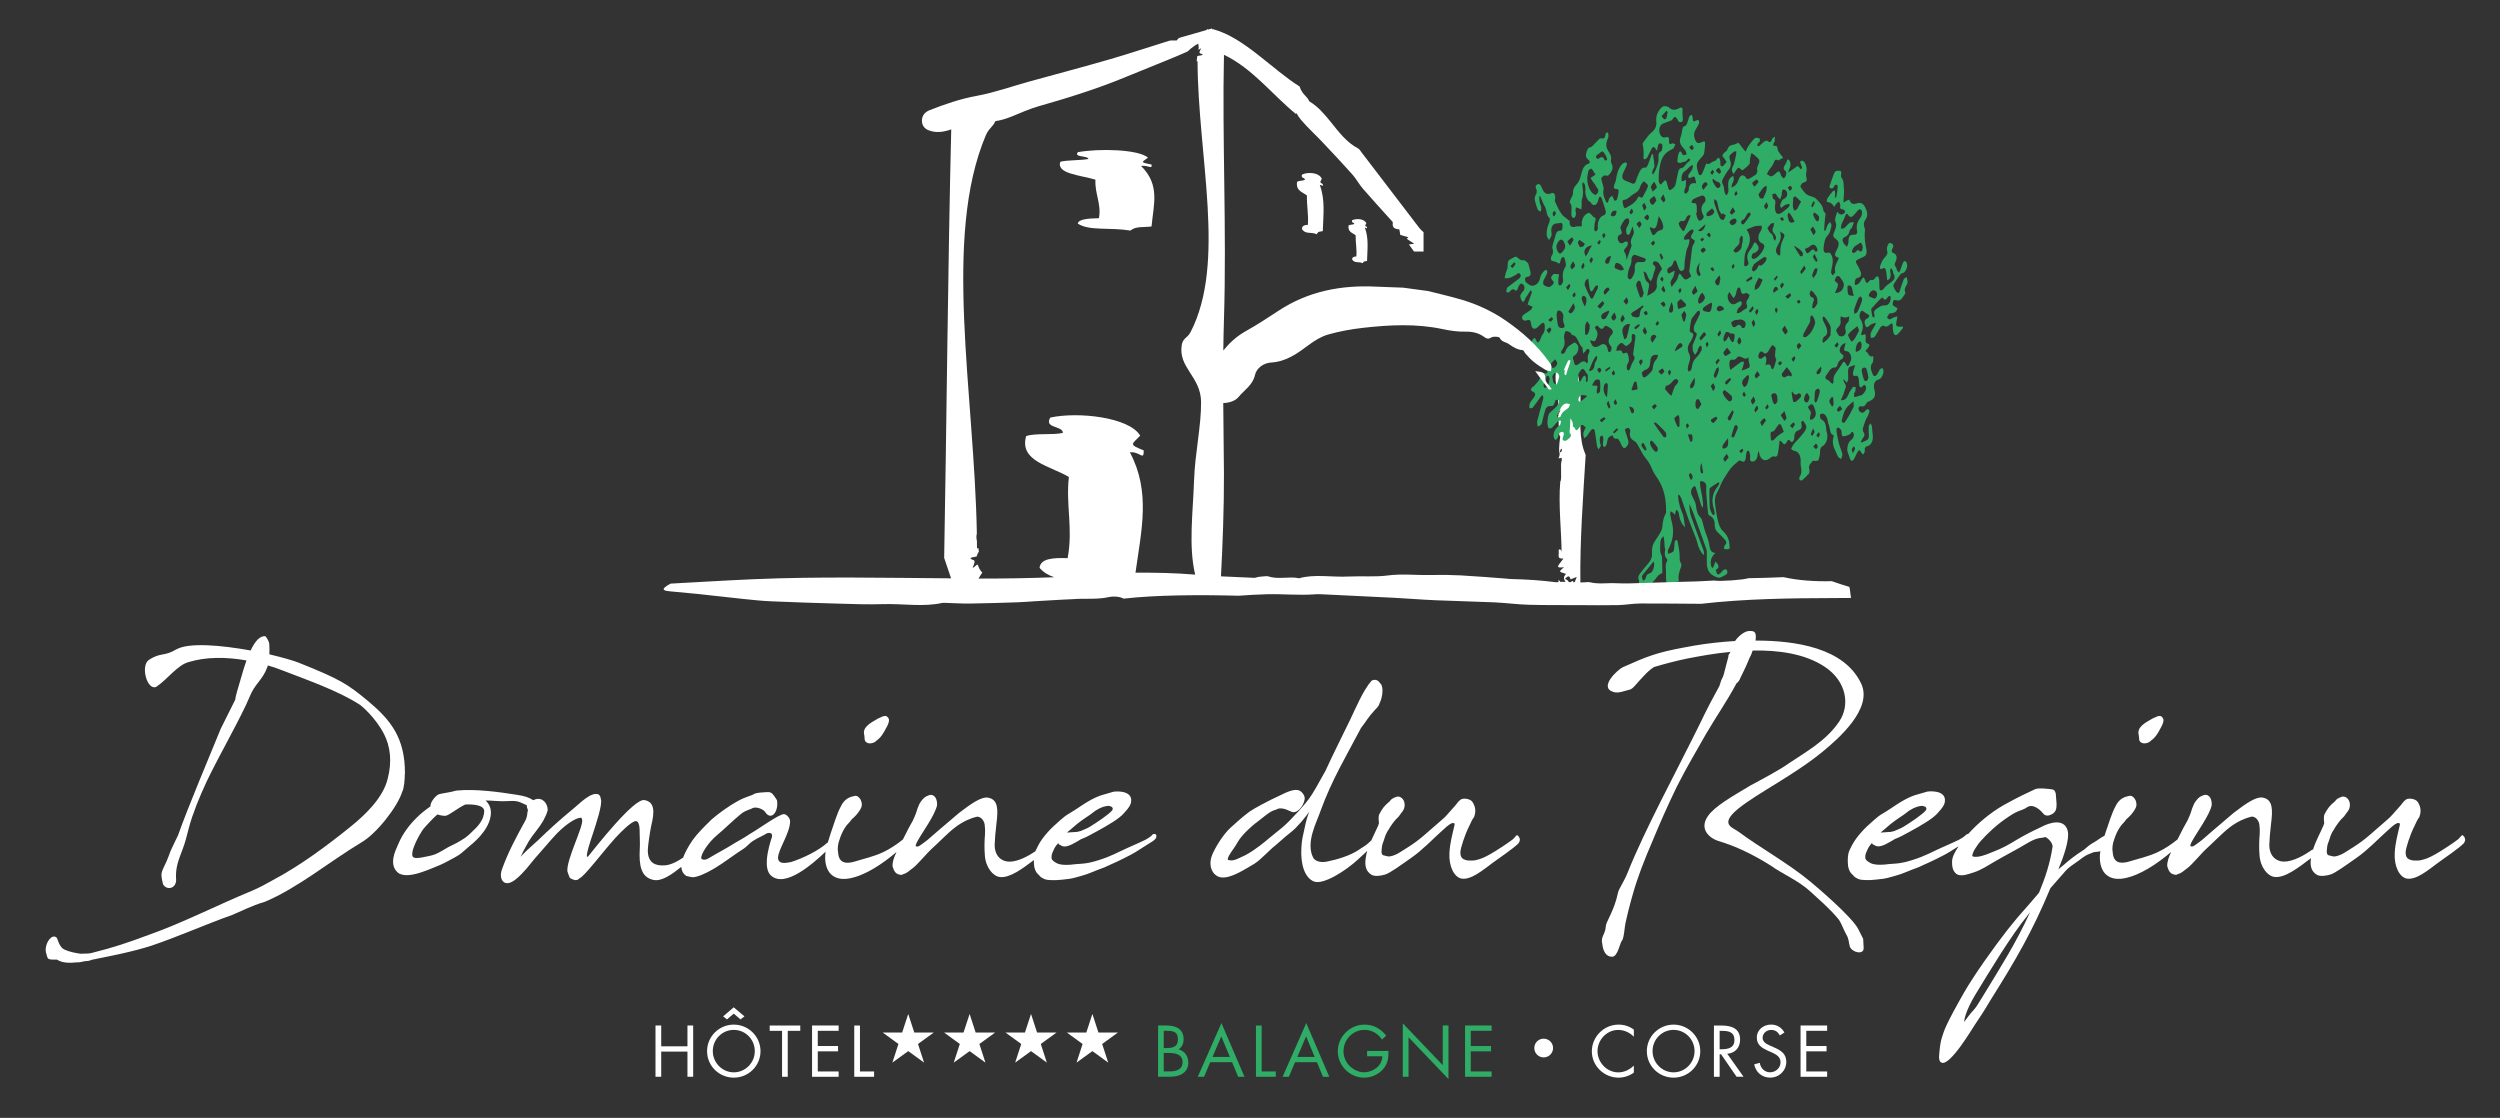 <?xml version="1.0" encoding="UTF-8"?>
<svg id="a" data-name="Calque 1" xmlns="http://www.w3.org/2000/svg" viewBox="0 0 686.77 307.09">
  <rect x="0" y="0" width="686.77" height="307.09" fill="#333333" stroke="none"/>
  <defs>
    <style>
      .b, .c {
        fill: #fff;
      }

      .d {
        fill: #2fac66;
      }

      .c {
        fill-rule: evenodd;
      }
    </style>
  </defs>
  <path class="b" d="m188.85,287.43v-5.72h1.57v14.08h-1.57v-6.91h-7.21v6.91h-1.57v-14.08h1.57v5.72h7.21Z"/>
  <path class="b" d="m208.92,288.77c0,4.05-3.32,7.27-7.34,7.27s-7.34-3.21-7.34-7.27,3.32-7.3,7.34-7.3,7.34,3.27,7.34,7.3Zm-13.11-.02c0,3.17,2.58,5.83,5.77,5.83s5.77-2.65,5.77-5.83-2.54-5.83-5.77-5.83-5.77,2.63-5.77,5.83Zm5.75-12.03l2.95,2.48-1.08.84-1.87-1.59-1.85,1.59-1.06-.84,2.91-2.48Z"/>
  <path class="b" d="m216.41,295.8h-1.57v-12.62h-3.4v-1.46h8.4v1.46h-3.44v12.62Z"/>
  <path class="b" d="m223.08,281.71h7.3v1.46h-5.73v4.18h5.57v1.46h-5.57v5.53h5.73v1.46h-7.3v-14.08Z"/>
  <path class="b" d="m236.24,294.34h3.88v1.46h-5.45v-14.08h1.57v12.63Z"/>
  <path class="b" d="m256.52,283.64l-4.34,3.15,1.67,5.12-4.35-3.16-4.36,3.16,1.67-5.12-4.33-3.15h5.35l1.67-5.1,1.66,5.1h5.36Z"/>
  <path class="b" d="m273.38,283.64l-4.34,3.15,1.67,5.12-4.35-3.16-4.36,3.16,1.67-5.12-4.33-3.15h5.35l1.67-5.1,1.66,5.1h5.36Z"/>
  <path class="b" d="m290.25,283.64l-4.34,3.15,1.67,5.12-4.35-3.16-4.36,3.16,1.67-5.12-4.33-3.15h5.35l1.67-5.1,1.66,5.1h5.36Z"/>
  <path class="b" d="m307.11,283.64l-4.34,3.15,1.67,5.12-4.35-3.16-4.36,3.16,1.67-5.12-4.33-3.15h5.35l1.67-5.1,1.66,5.1h5.36Z"/>
  <path class="d" d="m318.12,281.71h2.32c2.56,0,4.71.93,4.71,3.81,0,1.14-.43,2.11-1.38,2.75,1.68.41,2.67,1.92,2.67,3.6,0,2.8-2.26,3.92-5.04,3.92h-3.27v-14.08Zm1.57,6.2h.6c1.77,0,3.29-.21,3.29-2.39s-1.35-2.35-3.27-2.35h-.62v4.74Zm0,6.42h1.57c1.76,0,3.6-.43,3.6-2.58s-2.09-2.5-3.81-2.5h-1.36v5.08Z"/>
  <path class="d" d="m332.46,291.8l-1.7,4h-1.72l6.5-14.75,6.33,14.75h-1.74l-1.66-4h-6.01Zm3.04-7.1l-2.41,5.64h4.76l-2.35-5.64Z"/>
  <path class="d" d="m346.59,294.34h3.88v1.46h-5.45v-14.08h1.57v12.63Z"/>
  <path class="d" d="m355.76,291.8l-1.7,4h-1.72l6.5-14.75,6.33,14.75h-1.74l-1.66-4h-6.01Zm3.04-7.1l-2.41,5.64h4.76l-2.35-5.64Z"/>
  <path class="d" d="m381.42,288.72c.04,1.9-.17,3.47-1.46,4.97-1.29,1.49-3.25,2.35-5.21,2.35-3.96,0-7.25-3.29-7.25-7.25s3.29-7.32,7.34-7.32c2.47,0,4.46,1.1,5.96,3.04l-1.14,1.06c-1.18-1.66-2.76-2.65-4.84-2.65-3.21,0-5.75,2.71-5.75,5.88,0,1.49.6,2.91,1.64,3.98,1.03,1.03,2.52,1.79,4,1.79,2.45,0,5.02-1.79,5.02-4.41h-4.18v-1.46h5.86Z"/>
  <path class="d" d="m385.36,281.12l10.98,11.5v-10.91h1.57v14.72l-10.98-11.49v10.85h-1.57v-14.68Z"/>
  <path class="d" d="m402.46,281.71h7.3v1.46h-5.73v4.18h5.57v1.46h-5.57v5.53h5.73v1.46h-7.3v-14.08Z"/>
  <path class="b" d="m421.49,287.91c-.01-1.43,1.13-2.58,2.57-2.58s2.58,1.15,2.58,2.58-1.17,2.57-2.58,2.57-2.57-1.13-2.57-2.57Z"/>
  <path class="b" d="m448.83,284.8c-1.12-1.16-2.67-1.87-4.3-1.87-3.14,0-5.68,2.73-5.68,5.83s2.56,5.83,5.72,5.83c1.59,0,3.14-.75,4.26-1.87v1.94c-1.21.88-2.71,1.38-4.2,1.38-3.98,0-7.34-3.23-7.34-7.23s3.31-7.34,7.34-7.34c1.57,0,2.95.45,4.2,1.38v1.94Z"/>
  <path class="b" d="m467.08,288.77c0,4.05-3.32,7.27-7.34,7.27s-7.34-3.21-7.34-7.27,3.32-7.3,7.34-7.3,7.34,3.27,7.34,7.3Zm-13.11-.02c0,3.17,2.58,5.83,5.77,5.83s5.77-2.65,5.77-5.83-2.54-5.83-5.77-5.83-5.77,2.63-5.77,5.83Z"/>
  <path class="b" d="m472.4,295.8h-1.57v-14.08h2.04c2.67,0,5.15.71,5.15,3.88,0,2.17-1.36,3.7-3.53,3.88l4.48,6.31h-1.92l-4.26-6.18h-.39v6.18Zm0-7.56h.49c1.77,0,3.57-.34,3.57-2.52,0-2.32-1.7-2.54-3.59-2.54h-.47v5.06Z"/>
  <path class="b" d="m488.96,284.46c-.56-.97-1.23-1.53-2.43-1.53s-2.33.9-2.33,2.18c0,1.21,1.25,1.77,2.2,2.2l.93.41c1.83.8,3.38,1.72,3.38,3.96,0,2.47-1.98,4.35-4.43,4.35-2.26,0-3.94-1.46-4.39-3.64l1.53-.43c.21,1.44,1.31,2.61,2.82,2.61s2.89-1.16,2.89-2.75-1.29-2.2-2.6-2.8l-.86-.37c-1.64-.75-3.06-1.59-3.06-3.6,0-2.19,1.85-3.59,3.94-3.59,1.57,0,2.89.8,3.64,2.18l-1.25.8Z"/>
  <path class="b" d="m494.63,281.71h7.3v1.46h-5.73v4.18h5.57v1.46h-5.57v5.53h5.73v1.46h-7.3v-14.08Z"/>
  <path class="b" d="m431.43,159.16c-.2-.96-.61-1.17-1.52-.12,1,.36,1.39,1.01.91,2.06-.22-.13-.73.19-.33.57,1.42-.18.3-2.13,1.74-2.05-.2.33-.07.85.4.23.55-1.82,1.12-1.49-1.19-.7Zm-3.5-45.59c1.04-5.47-2.97-10.74,1.76-16.54,8,6.56,2.03,19.5,5.91,27.93-.73,11.79-1.6,23.63-1.46,35.03-1.86,2.84-5,1.37-5.84,2.68-.48-1.64.37-1.31-.24-3.2.8-.39.27,1.84,1.98,1.17.48-1.18-1.27-1.35.15-2.98-1.54-.62-2.44-.34-.53-1.83,0,0,.01,0,.01,0,0,0,0,0-.01,0-2.46.24-1.87-.15-.16-2.4-1.91.13-1.15-.76-1.32-2.3.28-.57.74.04.8.42-.01-4.89-.92-13.21-.36-19.25.58-.76-.12-4.89.42-5.81-.34-3.05,2.64-.88-.91-.59.77-1.57-.2-1.86.69-1.66.61-.88-.01-1.78-.41.29-.34-1.4.23-4.49.2-4.63-.63-.25-.21-3.65-.61-5.54.46-.62-.41-.77.13-.58.81-1.47.7-1.64-.19-.22Z"/>
  <g>
    <path class="b" d="m111.24,212.61c.09-10-4.06-14.91-10.03-19.94-5.76-4.78-7.67-6.03-19.14-10.62-1.4-.56-4.4-1.43-8.07-2.3.04-1.12.04-2.17-.04-2.92-.17-.81-.52-1.43-1.05-2.05-1.57-.19-2.92,1.49-4.06,3.91-7.98-1.43-17.01-2.3-20.5-.25-3.4,1.99-4.14.68-7.5,2.86-2.31,1.74-.39,8.45,2.05,7.39,3.18-2.11,5.84-6.03,8.98-6.83,4.67-1.43,10.29-1.43,15.83-.43-.52,1.43-1,3.04-1.4,4.47-.87,2.92-1.61,5.34-1.7,6.34l-3.97,7.95c-3.23,7.95-8.81,21.06-11.73,29.26-.87,1.93-2.05,4.04-2.62,5.84-.61,1.8-1.66,3.35-1.88,4.53-.22.75.26,2.61.39,3.11,1.05,1.8,3.75,1.18,3.58-1.49-.04-.25-.22-2.3.65-5.03.57-1.74,1.66-4.29,2.01-5.78l.87-3.29c1.05-3.91,2.79-8.2,4.93-12.8,3.23-6.77,9.51-17.7,11.73-23.11,1.4-3.6,3.58-4.6,4.88-8.2l.13-.43c1.31.37,2.62.81,3.84,1.3,7.06,2.73,15.65,5.71,21.54,9.57.22.12,4.23,3.42,6.58,8.07,1.66,3.29,2.22,7.39.96,12.18-1.26,5.34-6.41,10.13-10.12,13.11-6.67,5.4-13.91,10.75-21.37,14.72-1.88,1.06-3.79,2.11-5.71,2.92-9.38,3.85-18.88,8.76-28.34,12.11-5.63,2.11-9.86,3.54-15.66,4.97-.57.19-1.79.25-3.18.25-1.31-.19-3.01-.5-4.36-1.12-1.4-.56-1.92-2.8-2.09-3.17-1.31-1.62-3.53,1.55-3.05,3.91.22.5.26,1.55.74,1.8.48.25,1.4.19,2.31.19,1.31.93,3.49.99,5.49.75.57.06,1.26-.12,1.83-.25l.83-.12c.39.06.57-.06,1.61-.37,5.23-1.06,11.34-2.24,16.22-3.85,7.06-2.36,14.83-5.84,22.2-8.45,1.88-.75,5.28-2.55,8.94-3.6,9.11-3.85,17.4-10.81,26.34-16.21,4.32-2.42,10.12-9.94,11.38-14.04.52-.87.7-3.6.7-4.84Z"/>
    <path class="b" d="m237.69,203.6c.87,1.18,2.53.31,2.62.25,1.66-1.24,2.09-1.86,3.49-4.53.78-1.68.31-2.11-.22-2.55-.35-.19-.87-.12-1.83.37-.39.25-.22,0-.87.43-1.7.99-3.97,2.17-3.49,4.22.17.5,0,1.37.31,1.8Z"/>
    <path class="b" d="m316.48,229.44c-.17.19-1.18,1.06-3.1,1.86-1.31.62-2.4,1.06-3.62,1.62-2.66,1.18-4.49,2.3-7.89,3.35-3.44,1.12-5.01.99-6.37,1.12-4.06.56-5.15-.19-5.71-.56-.44-.31-.92-.62-.92-1.18,0-.19-.04-.75.22-1.37.26-.68.74-1.62,1-1.93l.61-.75c.09.31.31.5.65.56,1,.93,2.92-.06,3.88-.62.52-.25,1.13-.62,1.7-.99.83-.31,1.48-.62,1.96-.87,3.18-1.68,6.54-3.54,8.33-4.91,1.18-.87,1.7-1.55,2.44-2.42.92-1.12,1.13-1.8,1.09-2.67-.17-2.48-3.92-2.36-4.93-2.17l-1.7.5c-2.18.56-3.92,1.18-7.67,3.73-2.09,1.43-3.18,1.93-3.97,2.55-.87.68-1.4,1.18-3.05,2.67-1.09.99-2.27,2.36-3.1,3.48-.96,1.3-1.53,2.67-1.83,3.23-.03.06-.03.12-.06.18-1.96,1.32-4.79,2.86-7.14,2.86-2.01,0-4.06-1.37-4.06-4.6.04-1.43.22-3.66.48-5.78.48-3.79.57-6.71-2.31-7.21-1.74-.31-4.53,1.55-7.98,4.22-3.58,2.98-7.24,6.21-8.63,7.39-.31.25-1.35,1.06-2.09,1.55-.74.5-.96.19-1.09.19-.17-.06,0-.68.44-1.43,1.35-2.49,4.71-6.96,5.36-9.81.13-2.24-1.13-3.42-2.62-2.61-.92.31-1.79,1.37-2.31,2.36v.06c-.04.06-.04.19-.13.31-.61,1.24-.31,1.37-1.57,4.04-.7,1.18-1.57,2.8-2.4,4.53-.11.21-.23.44-.35.69-1.61,1.3-3.44,2.54-5.27,3.41-2.66,1.3-5.45,1.86-8.24,2.73-1.44.37-3.79.75-4.23-1.99-.31-1.74-.17-2.86.57-4.84.52-1.37.96-2.17,1.74-3.23.35-.43.87-.87,1.31-1.55.48-.5,1.22-.99,2.01-2.17.48-.68,1.05-1.55.74-2.55-.13-.93-1.05-1.93-1.74-1.8-1.26.25-2.92.62-4.01,3.04-.96,1.8-1.79,4.53-2.75,7.33-.28.86-.54,1.68-.77,2.48-.04,0-.06,0-.1,0-2.31,2.17-6.72,4.29-9.99,5.34-.74.12-1.35.25-1.83.25-1.26,0-1.74-.56-1.74-1.43,0-2.24,3.27-6.71,3.31-10,0-.99-1.09-1.99-1.7-1.99-1.35,0-6.98,4.1-9.38,5.47-1.44.99-2.88,1.74-4.23,2.55-2.14,1.37-4.67,2.67-7.06,4.1-.52.37-1.53.68-2.05.06-.13-1.12,1.79-4.29,4.49-6.52,1.53-1.24,4.45-4.1,6.45-5.72,1.31-1.06,2.7-1.24,3.1-1.55.87-.56,3.18.19,3.66,1.24,1.7,2.24,3.66-.5,3.1-3.48l-.7-1.06c-.65-.99-1.22-1.24-2.22-1.12-.65.06-2.53.06-3.36.5-.83.56-2.18.68-4.45,1.93-2.4,1.3-5.32,3.42-7.24,5.09-1.96,1.93-3.75,3.67-5.15,5.59-1.25,1.79-2.2,3.62-2.65,4.87-1.58,1.07-3.58,2.15-5.38,2.15-1.92.06-4.36-.43-4.32-4.22,0-1.06.65-5.47.96-6.77.92-3.79.96-6.46-1.88-6.96-2.88-.56-13.34,12.86-15.52,15.53-.09.06-.13.06-.17.06-.57,0,.78-4.22,1.35-5.84,1-3.04,2.92-8.76,2.35-10.06-.13-.68-.17-.87-.61-1.24-2.01-.87-5.28,2.55-6.8,3.79-3.71,3.04-6.85,5.9-9.99,8.94-1.4,1.3-2.7,2.36-4.19,3.91l-.04.06-.39.43c.44-1.06,1-2.05,1.44-2.86,2.14-4.16,4.54-5.4,5.97-9.81.09-1.12-.48-2.36-1.4-2.92-.76-.49-1.77-.39-2.53.04-1.42-.84-2.3-1.12-4.45-1.47-5.06-.81-11.51-1.68-16.61-1.18-.26.06-.7.12-1.26.31-.17,0-.35.06-.61.12-.52.12-2.66.44-3.1.62-1,.5-2.35,2.3-2.22,3.29-1.31.93-2.62,1.93-3.79,3.11-2.09,2.05-3.88,4.47-5.01,7.14-.52,1.18-1.18,2.55-1.4,3.98-.22,1.49,0,2.92,1.26,3.98.65.56,1.7.75,2.83.68,2.14-.12,4.62-1.12,6.06-1.68,1.88-.75,3.49-1.37,5.41-2.48.7-.37,1.79-.93,2.44-1.37,1-.68,1.92-1.62,2.83-2.36,2.57-2.05,5.97-5.47,5.97-9.38-.04-1.3-.57-2.42-1.48-3.23,1.79,0,3.58.25,5.28.19,1.22,0,2.35-.19,3.49.06.83.19,1.61.68,2.44.99.04,0,.09,0,.13.06-.02.4.1.89.31,1.34-.28,1.04-.09,1.57-.62,2.7-2.35,4.29-4.88,8.88-6.54,13.67-.39,1.06-.39,2.36.22,3.11,1.83,2.17,5.36-2.11,6.5-3.35l2.35-2.86,4.88-5.59c3.1-3.54,6.32-5.59,7.72-5.59.35,0,.39.56.39.56.39,1.86-4.36,10.93-4.06,14.16.13.56.39,1.06.61,1.68.26.43,1.18.68,1.66.75.65-.12.57-.06,1.05-.5,1.35-.5,6.24-7.08,9.94-11.18,1.7-1.86,3.92-3.98,5.19-4.47,1.05-.43,1.4.93,1.4,2.8,0,1.18.13,3.29.04,4.66-.26,4.66.31,7.89,3.75,8.63,2.26.48,5.05-1.5,7.67-3.6,0,.06,0,.13,0,.19.13,1.06.44,1.62,1.31,2.3.61.12,1.31.37,1.92.37,1.09-.06,3.14-.81,5.84-2.42,2.53-1.49,5.71-3.98,8.11-5.47.79-.5,1.57-1.49,2.35-1.99,1.61-1.06,3.01-1.55,3.62-1.99.44-.37,2.05-.68,1.74.81-.39,1.12-1.22,3.79-1.4,6.21-.13,1.8.13,3.48,1.09,4.35,3.92,3.64,11.75-3.4,15.04-6.52-.17,1.21-.18,2.37.09,3.54.87,3.79,4.01,4.29,6.54,3.79,4.36-.84,8.99-3.98,12.85-7.23-.67,1.39-1.15,2.67-1.08,3.94.44,1.49.92,2.11,2.09,2.3.35.12.65-.06,1.05-.25.92-.25,1.48-.93,2.31-1.49,1.44-1.06,3.92-4.16,5.45-5.53,1.83-1.62,4.06-4.04,6.32-5.78,2.31-1.74,4.32-2.48,5.76-2.86.74-.19,1.31.31,1.57.56.31.31.65.93.74,1.49.09.68.17,1.62.09,2.86-.17,2.05-.17,3.67-.04,5.59.22,3.48,2.31,5.84,4.14,6.03,2.69.32,6.17-2.26,9.33-4.66,0,.2,0,.39,0,.56,0,1.43.39,2.67,1.18,3.35.44.37.48.68,1.09.99.57.31.92.5,1.7.56,1.22.12,2.66.12,5.84-.31.92-.12,2.31-.56,3.05-.75,2.22-.56,3.92-1.49,6.45-2.36,2.49-1.12,4.58-2.05,6.8-3.23.83-.37,2.97-1.68,4.84-2.92,1.18-.75,2.44-1.37,2.66-2.11.31-1.18-.78-1.12-1.22-.62Zm-22.41-1.55c1.09-.99,2.4-2.05,3.75-2.98l1.66-1.12c.44-.31,1.13-.87,1.48-1.12,1.92-1.18,2.7-1.18,3.49-1.3.04,0,.44,0,1,.31.04.06.52.44-.04,1.06-1,1.12-4.06,3.17-5.97,4.35-.39.25-.92.5-1.53.75l-1,.43-.96.25c-.39.06-.44,0-.96.06-.7.06-1.35.12-1.7.12h-.17c.31-.31.65-.56.96-.81Zm-163.47-.31c-.74.75-1.96,1.99-2.88,2.61-1.88,1.24-2.83,1.68-4.62,2.55-.44.25-2.53,1.55-3.53,1.93-1.09.43-2.22.56-3.31.81-1.44.31-2.66.37-2.92-.25-.13-.31-.13-.75-.04-1.24.13-.75.65-2.11,1.31-3.42.44-.87.92-1.68,1.35-2.36.57-.87,1.22-1.43,1.92-2.24.78-.87,1.53-1.55,2.27-2.24.87.31,1.96.43,2.27.37,1.09-.19,3.44-2.24,5.45-3.11,2.22-.06,5.28.12,5.15,1.99-.13,1.8-1.09,3.29-2.4,4.6Z"/>
    <path class="b" d="m416.78,229.38c-.35.12-.87.99-1.26,1.24-1.18.93-4.8,3.29-6.06,3.98-1.66.93-2.57,1.37-4.27,1.74-.22.06-.87.06-1.53.06-.52,0-.78-.06-1.13-.19-.83-.25-1.4-.75-1.35-2.17.04-1.06,1.22-4.72,2.35-6.96.61-1.18.78-1.86,1.4-2.61.35-.93.7-2.42-.39-4.1-.61-1.06-2.88-1.24-3.4-.62-.57.37-1,1.18-1.66,1.86-1.4,1.55-2.4,2.8-3.18,3.42-4.84,4.16-6.02,5.47-9.42,7.64-2.09,1.3-3.14,2.17-4.84,2.55-.74.19-1.26-.12-1.7-.19-.83-.06-.92-.81-.78-1.74.04-.62.09-1.24.52-2.24.44-1.24.35-1.3.92-2.42.52-.93,1.4-2.3,2.18-3.23.39-.5,1.05-.99,1.35-1.49.61-.99.65-.68,1.13-1.68.52-1.43,0-2.67-.83-3.17-.78-.5-1.57-.12-2.49.43-.17.12-.39.37-.61.68-.04.06-.09.06-.09.06-1.35,1.12-1.92,1.86-2.79,3.54-.17.37-.17,1.43-.04,2.36-.13.25-.13.43-.17.56-.49,1.15-1.25,2.62-1.94,4.18-1.56,1.52-1.94,1.56-3.16,2.4-2.57,1.86-6.8,2.98-8.77,3.35-1.09.31-3.31.37-4.06-1.06-2.09-4.22,1.05-9.81,2.05-12.8,3.01-8.32,6.93-14.85,10.86-22.3l.26-.5c1.4-1.74,1.88-2.86,3.79-4.91l.65-.68c.09-.06.57-.75.61-1.06.96-1.86,1.22-4.91.17-5.65-.48-.81-1.35-1.18-2.31-.68-2.31,2.61-4.32,7.45-5.93,10.81-2.22,4.6-4.58,9.19-6.72,13.91-2.01,3.67-3.45,6.21-4.49,7.64-.74.99-1.09,1.43-2.79,3.35-4.45,4.84-4.58,4.53-8.24,7.58-1.18.99-3.66,3.11-6.41,4.6-2.05.93-3.27,1.74-4.49,1.43-.22-.06-.87.12-.04-1.37.39-.75,1.74-2.48,2.4-3.73.83-1.43,3.05-3.79,5.67-5.71,1-.75,2.62-2.17,3.66-2.67.61-.31,1.09-.31,1.57-.62,1.53-.56,3.62.81,3.84.81,1.44.62,3.31-1.55,3.58-3.48.13-.87-.61-1.93-1.44-2.36-1.31-.56-3.31.31-5.41,1.37-3.05,1.37-7.15,3.6-8.29,4.41-1.66,1.24-3.4,2.73-5.28,4.47-2.09,1.93-4.36,5.71-5.1,7.7-1.05,2.92.31,5.59,2.57,5.9,2.7.37,6.63-2.3,9.11-3.73,1.88-1.18,4.19-3.85,5.84-5.09,4.97-4.47,4.32-3.29,7.15-6.52.78-.93,1.48-1.8,2.09-2.67-.48,1.24-.87,2.55-1.22,4.29-.44,1.93-.83,3.48-.92,5.47-.31,4.84,1,8.39,3.44,9.38,2.57.99,8.63-2.86,12.08-6.03.98-.94,1.84-1.67,2.56-2.36-.2.7-.36,1.39-.43,2.05-.26,2.05.04,3.48,1.57,4.47,1,.62,2.83.25,3.84-.06,1.26-.37,4.49-2.73,7.06-4.53,3.14-2.17,6.06-5.28,8.15-7.14,1.4-1.24,2.14-2.05,3.1-2.42.26-.12.83-.12.7.5-.61,2.67-1.26,4.91-1.4,7.64-.22,3.73,1.31,6.71,3.31,7.08,2.57.43,5.67-2.17,8.68-4.41,1.7-1.24,5.54-3.85,6.93-5.22.48-.62.57-1.18.17-1.86l-.52-.5Z"/>
    <path class="b" d="m510.57,255.41c-1.53-3.35-11.69-11.93-13.26-13.23-5.89-4.91-13.91-9.38-19.58-13.6-1.66-1.3-5.58-1.99-.26-6.4,5.28-4.29,15.52-9.32,23.33-15.78,4.14-3.42,13.78-11.74,10.47-18.63-4.62-9.81-17.97-11.8-29-11.8.31-2.48-.31-2.73-2.01-2.61-1.05.12-2.66,1.3-3.62,2.73l-2.66.19c-3.71.31-7.37.81-11.16,1.55-7.72,1.43-10.2,2.42-17.05,5.47-1.31.62-6.67,5.47-2.62,6.77,1.48.5,3.14-.31,4.54-.62.96-.19,2.09-1.99,3.84-3.73.78-.87,1.7-1.74,2.83-2.48,1.44-.43,3.01-.87,4.45-1.24,1.88-.5,3.58-.87,4.84-1.12,3.53-.68,7.59-1.43,11.73-1.8-.35.5-.7,1.06-.57,1.3l-.61,2.3c-.7,2.55-.57,2.8-1.35,4.16l-.52,1.62c-4.06,7.39-4.01,7.76-7.24,14.16-4.36,8.82-13.47,25.78-17.88,36.9-1.13,2.86-2.49,4.53-2.75,5.78-.92,4.6-3.27,8.01-3.31,9.01-.17,2.67-1.53,2.8-.96,5.16.17,1.37.74,3.42,2.75,3.35,1.48-.12,2.05-3.67,2.57-4.35.44-.43.61-1.93.78-3.23.13-1.99,1.92-8.45,2.27-9.63,1.31-4.66,3.14-9.32,5.28-14.29,2.22-5.4,4.4-10.25,6.8-15.22,2.97-5.84,5.15-9.38,7.98-14.41,2.83-4.85,5.49-8.57,8.46-14.04.26-.12.52-.43.78-.87.26-.75,1.66-3.23,2.75-6.03.74-1.37.61-1.49.87-2.05,7.15-.12,14.3.87,19.71,4.41,6.24,4.1,7.02,10.75,4.06,15.09-3.62,5.4-9.46,8.51-13.74,11.43-2.79,1.99-7.54,4.47-10.55,6.09-5.19,3.11-9.86,5.72-11.77,8.45-2.7,3.85.92,6.27,2.79,6.83,4.8,1.43,9.64,3.73,14.52,6.83,3.1,2.24,7.46,3.98,10.9,7.14,2.35,2.17,5.06,4.47,7.37,7.21,1.13,1.24,1.48,2.92,2.35,4.41.83,1.37.65,1.93,1.05,3.48.74,1.68,3.92,2.3,3.79.31l-.13-2.48-1.26-2.49Z"/>
    <path class="b" d="m587.8,203.6c.87,1.18,2.53.31,2.62.25,1.66-1.24,2.09-1.86,3.49-4.53.78-1.68.31-2.11-.22-2.55-.35-.19-.87-.12-1.83.37-.39.25-.22,0-.87.43-1.7.99-3.97,2.17-3.49,4.22.17.5,0,1.37.31,1.8Z"/>
    <path class="b" d="m676.97,229.88l-.52-.5c-.35.12-.87.99-1.26,1.24-1.18.93-4.8,3.29-6.06,3.98-1.66.93-2.57,1.37-4.27,1.74-.22.06-.87.06-1.53.06-.52,0-.78-.06-1.13-.19-.83-.25-1.4-.75-1.35-2.17.04-1.06,1.22-4.72,2.35-6.96.61-1.18.78-1.86,1.4-2.61.35-.93.7-2.42-.39-4.1-.61-1.06-2.88-1.24-3.4-.62-.57.37-1,1.18-1.66,1.86-1.4,1.55-2.4,2.8-3.18,3.42-4.84,4.16-6.02,5.47-9.42,7.64-2.09,1.3-3.14,2.17-4.84,2.55-.74.19-1.26-.12-1.7-.19-.83-.06-.92-.81-.78-1.74.04-.62.09-1.24.52-2.24.44-1.24.35-1.3.92-2.42.52-.93,1.4-2.3,2.18-3.23.39-.5,1.05-.99,1.35-1.49.61-.99.65-.68,1.13-1.68.52-1.43,0-2.67-.83-3.17-.78-.5-1.57-.12-2.49.43-.17.12-.39.37-.61.68-.04.06-.09.06-.09.06-1.35,1.12-1.92,1.86-2.79,3.54-.17.37-.17,1.43-.04,2.36-.13.25-.13.43-.17.56-.75,1.77-2.14,4.26-2.91,6.71-.02,0-.03,0-.05,0-.09,0-.22,0-.31.06v.06c-1.96,1.37-5.06,3.17-7.59,3.17-2.01,0-4.06-1.37-4.06-4.6.04-1.43.22-3.66.48-5.78.48-3.79.57-6.71-2.31-7.21-1.74-.31-4.53,1.55-7.98,4.22-3.58,2.98-7.24,6.21-8.63,7.39-.31.25-1.35,1.06-2.09,1.55-.74.5-.96.19-1.09.19-.17-.06,0-.68.44-1.43,1.35-2.49,4.71-6.96,5.36-9.81.13-2.24-1.13-3.42-2.62-2.61-.92.31-1.79,1.37-2.31,2.36v.06c-.04.06-.04.19-.13.31-.61,1.24-.31,1.37-1.57,4.04-.7,1.18-1.57,2.8-2.4,4.53-.11.21-.23.44-.35.69-1.61,1.3-3.44,2.54-5.27,3.41-2.66,1.3-5.45,1.86-8.24,2.73-1.44.37-3.79.75-4.23-1.99-.31-1.74-.17-2.86.57-4.84.52-1.37.96-2.17,1.74-3.23.35-.43.87-.87,1.31-1.55.48-.5,1.22-.99,2.01-2.17.48-.68,1.05-1.55.74-2.55-.13-.93-1.05-1.93-1.74-1.8-1.26.25-2.92.62-4.01,3.04-.96,1.8-1.79,4.53-2.75,7.33-.07.22-.14.42-.21.64-.86.32-1.6,1.05-2.89,1.79-1.18.62-1.79,1.24-2.7,1.99-3.01,1.93-4.4,3.17-5.41,4.04l-1.66,1.37c1.44-3.48,3.14-8.26,2.57-10.56-.92-3.6-5.1-2.24-7.28-1.06-2.79,1.3-4.71,2.3-6.89,3.6-1.92,1.18-3.88,2.3-6.37,3.23-1.31.5-1.57.68-2.66.99-.79.25-1.53.43-2.44.37-.7-.06-.61-.37-.52-.68.13-.43.35-.93.61-1.37.52-.75.83-1.37,1.61-2.24,1.88-2.11,4.45-4.6,7.76-6.77,2.83-1.93,3.58-1.55,5.01-2.55,1.61-1.12,3.71.75,4.45,1.74.7.87,1.79.56,2.66,0,.74-.56,1-1.18,1-2.61l-.22-2.86c-.22-.75-.31-.99-.92-1.18-.92-.12-3.79-.5-4.75-.06-2.27,1.06-4.23,1.93-8.5,4.29-3.73,2.1-7.28,5.1-9.88,7.99-.24.02-.51.14-.67.33-.17.19-1.18,1.06-3.1,1.86-1.31.62-2.4,1.06-3.62,1.62-2.66,1.18-4.49,2.3-7.89,3.35-3.44,1.12-5.01.99-6.37,1.12-4.06.56-5.15-.19-5.71-.56-.44-.31-.92-.62-.92-1.18,0-.19-.04-.75.22-1.37.26-.68.74-1.62,1-1.93l.61-.75c.09.31.31.5.65.56,1,.93,2.92-.06,3.88-.62.52-.25,1.13-.62,1.7-.99.83-.31,1.48-.62,1.96-.87,3.18-1.68,6.54-3.54,8.33-4.91,1.18-.87,1.7-1.55,2.44-2.42.92-1.12,1.13-1.8,1.09-2.67-.17-2.48-3.92-2.36-4.93-2.17l-1.7.5c-2.18.56-3.92,1.18-7.67,3.73-2.09,1.43-3.18,1.93-3.97,2.55-.87.68-1.4,1.18-3.05,2.67-1.09.99-2.27,2.36-3.1,3.48-.96,1.3-1.53,2.67-1.83,3.23-.48,1.12-.44,2.36-.44,3.17,0,1.43.39,2.67,1.18,3.35.44.37.48.68,1.09.99.57.31.92.5,1.7.56,1.22.12,2.66.12,5.84-.31.92-.12,2.31-.56,3.05-.75,2.22-.56,3.92-1.49,6.45-2.36,2.49-1.12,4.58-2.05,6.8-3.23.75-.34,2.59-1.45,4.33-2.58-1.08,1.68-1.76,2.91-1.8,4.2,0,1.18.09,2.48,1.13,3.35,1.13.87,2.92.25,4.84-.37,2.09-.68,3.71-1.8,5.97-3.11,3.1-1.8,6.41-3.48,8.29-4.66,1.44-.81,2.22-1.3,3.58-1.62.48-.12,1.09-.06,1.7-.31.35-.12,2.27,1.43,2.09,2.73-.65,4.35-2.01,8.51-3.71,12.55l-2.22,2.61c-2.35,2.61-4.54,5.16-6.67,7.89-3.36,4.29-8.98,12.17-11.69,16.9-5.19,9.13-5.49,10.44-6.15,12.55-.35,1.12-.57,2.86-.7,4.66-.09.99.04,1.8.61,2.05,2.31,1.24,8.85-9.94,9.07-10.19,1.53-2.24,2.97-4.47,4.27-6.71,7.15-11.37,11.64-19.07,16.61-31l4.19-4.78c.96-1.06,1.92-1.62,3.4-2.67.7-.5.87-.68,1.53-1.12.48-.31.74-.5,1.05-.62.52-.25,1.13-.43,1.66-.68.86-.18,1.34-.07,1.89-.3-.19,1.25-.21,2.45.07,3.66.87,3.79,4.01,4.29,6.54,3.79,4.36-.84,8.99-3.98,12.85-7.23-.67,1.39-1.15,2.67-1.08,3.94.44,1.49.92,2.11,2.09,2.3.35.12.65-.06,1.05-.25.92-.25,1.48-.93,2.31-1.49,1.44-1.06,3.92-4.16,5.45-5.53,1.83-1.62,4.06-4.04,6.32-5.78,2.31-1.74,4.32-2.48,5.76-2.86.74-.19,1.31.31,1.57.56.31.31.65.93.74,1.49.09.68.17,1.62.09,2.86-.17,2.05-.17,3.67-.04,5.59.22,3.48,2.31,5.84,4.14,6.03,2.88.35,6.67-2.64,10-5.16,0,.02,0,.05-.01.07-.26,2.05.04,3.48,1.57,4.47,1,.62,2.83.25,3.84-.06,1.26-.37,4.49-2.73,7.06-4.53,3.14-2.17,6.06-5.28,8.15-7.14,1.4-1.24,2.14-2.05,3.1-2.42.26-.12.83-.12.7.5-.61,2.67-1.26,4.91-1.4,7.64-.22,3.73,1.31,6.71,3.31,7.08,2.57.43,5.67-2.17,8.68-4.41,1.7-1.24,5.54-3.85,6.93-5.22.48-.62.57-1.18.17-1.86Zm-159.38-1.99c1.09-.99,2.4-2.05,3.75-2.98l1.66-1.12c.44-.31,1.13-.87,1.48-1.12,1.92-1.18,2.7-1.18,3.49-1.3.04,0,.44,0,1,.31.04.06.52.44-.04,1.06-1,1.12-4.06,3.17-5.97,4.35-.39.25-.92.5-1.53.75l-1,.43-.96.25c-.39.06-.44,0-.96.06-.7.06-1.35.12-1.7.12h-.17c.31-.31.65-.56.96-.81Zm27.12,45.78c-3.1,5.16-1.66,2.24-5.15,7.08.04-.68.39-2.98,3.01-7.39,3.97-6.52,9.86-16.34,14.56-22.05l.57-.75c-4.14,8.94-7.67,14.35-12.99,23.11Z"/>
  </g>
  <path class="b" d="m300.92,49.36c-4.12-1.28-10.77-1.58-9.65-4.92,1.87-.5,5.51-.35,7.72-.76-.08-.97-4.12-.39-2.89-1.88,5.75-1.05,16.66-.8,19.27,1.51-1.61,1.23-2.45,1.22.97,1.89.2,1.44-.76.13-2.89.38,5.33,5.24,3.42,10.63,2.89,16.63-2.23.3-4.32-.13-5.79,1.13-5.85-.95-11.15.16-14.45-1.88.04-1.24,2.75-1.45,5.79-1.52.72-3.93-1.2-6.83-.96-10.58Z"/>
  <path class="b" d="m359.03,53.71c-1.17-.97-3.05-1.2-2.73-3.74.53-.38,1.56-.27,2.18-.57-.02-.74-1.17-.29-.82-1.43,1.63-.8,4.71-.6,5.45,1.15-.45.93-.69.93.27,1.44.06,1.09-.22.1-.82.29,1.51,3.98.97,8.07.82,12.63-.63.23-1.22-.1-1.64.86-1.66-.72-3.15.12-4.09-1.43.01-.94.78-1.1,1.64-1.15.2-2.98-.34-5.19-.27-8.03Z"/>
  <path class="b" d="m372.41,64.64c-.84-.7-2.19-.86-1.96-2.69.38-.28,1.12-.19,1.57-.41-.02-.53-.84-.21-.59-1.03,1.17-.57,3.38-.44,3.91.83-.33.67-.5.67.2,1.03.04.79-.15.07-.59.21,1.08,2.87.69,5.82.59,9.1-.45.16-.88-.07-1.17.62-1.19-.52-2.26.09-2.93-1.03,0-.68.56-.79,1.17-.83.15-2.15-.24-3.74-.2-5.79Z"/>
  <path class="d" d="m461.24,159.78c-.4-1.56.14-2.84.6-4.17.09-.27.05-.81-.09-.99-.43-.54-.3-1.15-.33-1.84-.06-1.38-.29-2.76-.58-4.08-.13-.58-.63-.39-.77.17-.14.57-.08,1.21-.16,1.81-.04.32-.15.77-.31.89-.42.28-.89.41-1.34.6-.02-.38-.17-.88-.04-1.11,1.31-2.35,1.76-4.84,1.06-7.58-.17-.67-.34-1.35-.44-2.04-.05-.31.06-.67.09-1.01.21.13.44.24.63.41.17.14.3.34.53.6.14-.51.24-.9.35-1.35.62.2.73.79.83,1.49.21,1.36.75,2.46,1.65,3.25-.3-1.25-.23-2.57-.73-3.78-.63-1.5-1.15-3.16-1.22-4.97.08-.07.16-.14.24-.22.22.34.51.62.65,1.02.67,1.85,1.27,3.74,1.94,5.59.64,1.75,1.34,3.45,2,5.18.18.46.35.94.46,1.44.29,1.37.9,2.38,1.6,3.31.1-.07.2-.13.29-.2-.08-.41-.11-.85-.25-1.21-1.13-3.07-2.32-6.1-3.39-9.21-.34-.97-.39-2.14-.41-3.32.35.79.74,1.56,1.04,2.38,1.23,3.34,2.44,6.69,3.62,10.06.15.44.11,1.04.12,1.56.03,1.68-.24,3.47.74,4.8.3.4.71.68,1.11.92.39.24.82.4,1.24.51.24.06.52,0,.76-.1.4-.16.8-.37,1.19-.61.22-.14.53-.33.58-.57.06-.28-.05-.81-.21-.93-.19-.15-.55-.06-.79.08-.26.15-.46.51-.71.74-.91.81-1.11.7-1.46-.77.41-.25,1.01-.44.66-1.31-.16-.38-.47-.65-.71-.97-.22.54-.43,1.08-.74,1.82-.09-.09-.39-.25-.47-.54-.37-1.44.06-2.58,1.19-3.65-1.51,0-1.55-1.32-1.78-2.62-.22-1.22-.76-2.31-1.13-3.47-.23-.71-.38-1.46-.59-2.17-.15-.49-.26-1.11-.55-1.38-.87-.81-1.17-1.89-1.31-3.32-.1-1.01-.72-1.9-1.14-2.82-.32-.7-.3-1.39.1-2.01.18-.28.51-.56.74-.53.17.03.3.55.4.88.46,1.46.89,2.94,1.35,4.4.07.21.25.34.48.65.08-2.11-.4-3.84-.72-5.63-.09-.51-.07-1.06-.11-1.59.25-.02.53-.14.75-.04.5.22,1,.51.98,1.43-.01.72-.04,1.46.02,2.17.13,1.73.29,3.45.48,5.17.03.25.22.57.39.64.89.36,1.47,1.24,1.43,2.47-.03.98.27,1.62.83,2.14.7.66,1.4,1.34,2.04,2.1.35.4.45.93-.08,1.44-.17.16-.18.61-.27.93.22.06.43.19.65.18,1.09-.07,1.01-.06.85-1.54-.17-1.53-.77-2.56-1.64-3.35-1.19-1.09-1.51-2.82-1.84-4.56-.17-.89-.26-1.82-.4-2.73-.17-1.17-.14-2.26.45-3.31.51-.9.9-1.93,1.36-2.89.19-.4.41-.79.64-1.15.61-.94,1.18-1.95,1.87-2.77.66-.79,1.44-1.42,2.2-2.05.15-.13.46.01.67.12.7.37,1.1.07,1.23-.97.02-.18-.03-.38,0-.54.12-.46.22-1.22.43-1.3.58-.23.59.58.72,1.09.02.1.03.21.03.32-.03.71-.23,1.55.64,1.53.77-.01,1.37-.82,1.42-1.88.02-.34.09-.68.3-1.01.13.51.19,1.1.41,1.51.69,1.28,1.79,1.3,2.95.22.24-.22.64-.33.91-.24.5.16.83-.06.96-.65.18-.83.25-1.7.37-2.55.05-.39.1-.78.15-1.18.25.17.56.27.73.54.43.67.81.6,1.17-.1.33-.64.59-.88,1.06-.25.39.51,1.03,0,1.04-.98,0-1.23.39-1.74,1.22-2.05.56-.21,1.04-.72.72-1.73-.06-.19.03-.58.14-.75.08-.11.42-.09.5.04.3.49.72,1.02.74,1.58.01.49-.41,1.11-.72,1.55-.46.64-.99,1.18-1.5,1.75-.44.5-.92.95-1.33,1.49-.25.33-.42.79-.62,1.19.24.18.47.49.73.52,1.21.13,1.97,1.29,1.88,2.96-.02.36-.05.74.02,1.08.2,1.09.4,2.13-.32,3.12-.11.15-.09.75.02.86.17.16.53.21.71.07.64-.55,1.27-1.15,1.84-1.83.16-.19.21-.8.12-1.09-.38-1.25.46-1.69.89-2.33.15-.23.64,0,.97-.04.24-.03.62-.09.67-.27.21-.72.43-1.5.41-2.23-.01-.79.13-1.23.66-1.54,1.17-.69,1.66-2.5,1.14-4.03-.09-.28-.12-.62-.13-.94-.06-1.05-.39-1.84-1.11-2.26-.17-.1-.37-.21-.44-.41-.11-.29-.21-.68-.14-.97.05-.19.39-.35.6-.36.73-.03,1.38.91,1.51,1.97.06.5.25.97.41,1.43.31.9.12,2.25,1.17,2.5.04,0,.08.36.03.51-.51,1.67.07,2.94.68,4.2.2.42.34.9.59,1.25.21.29.54.42.81.63.13-.45.42-.97.35-1.33-.17-.84-.54-1.6-.8-2.41-.15-.47-.27-.96-.38-1.46-.14-.64-.26-1.28-.36-1.93-.06-.39-.13-.81-.07-1.19.03-.15.46-.38.59-.29.3.2.68.52.76.9.12.56-.07,1.43.51,1.46.57.04,1.17-.28,1.74-.52.35-.14.63-1.19,1.02-.42.31.6.05,1.41-.45,1.79-.74.57-1.12,1.38-1.21,2.46-.03.31,0,.66.08.94.2.66.46,1.28.67,1.93.21.65.68.74,1.07.1.33-.54.57-1.17.87-1.75.46-.91.76-.9,1.17-.06.11.23.33.37.5.55.16-.31.47-.67.44-.93-.11-.98.21-1.26.86-1.44,1.01-.28,1.54-1.67,1.32-3.07-.12-.75-.11-1.54-.21-2.3-.04-.3-.24-.54-.37-.81-.18.24-.48.46-.5.71-.06.79-.05,1.59.02,2.37.08.87-.13,1.4-.78,1.63-.43.15-.84.37-1.26.56-.05-.07-.11-.15-.16-.22.16-.31.3-.67.5-.92.47-.58.7-1.11.19-1.84-.14-.2-.19-.68-.12-.96.23-.85.53-1.68.84-2.48.15-.38.43-.67.58-1.05.17-.43.46-1.12.35-1.35-.31-.59-.82-.38-1.17.13-.52.74-1.04.52-1.51.11-.19-.16-.34-.68-.28-.97.04-.22.49-.54.67-.47.67.25,1.07-.02,1.49-.8.2-.38.7-.51,1.07-.69,1.22-.59,1.55-1.47,1.11-3.08-.39-1.43.09-2.53,1.21-2.77.75-.16,1.5-1.72,1.24-2.66-.06-.2-.26-.47-.38-.45-.21.04-.46.21-.61.43-.29.43-.48,1-.8,1.39-.45.55-.92.48-1.18-.26-.33-.97-.85-1.92.02-3.03.22-.28.19-.95.23-1.45.01-.13-.16-.41-.19-.39-1.09.59-1.14-1.14-2.04-1.39.34-.38.57-.6.77-.87.16-.22.28-.49.41-.74-.16-.15-.31-.39-.48-.42-.55-.11-.66-.53-.61-1.22.11-1.5.09-1.5-.94-1.13-.07.02-.15-.04-.31-.09.07-.28.11-.56.2-.79.52-1.29.27-2.44-.32-3.4-.4-.65-.37-1.23-.11-1.88.25-.6.59-.64,1-.25.33.32.75.49,1.12.73.15.1.28.24.43.36-.15.23-.28.57-.46.66-.86.4-1.07.89-.74,1.88.27.81.62.75,1.16.21.44-.44,1.07-.55,1.61-.8.05.11.1.21.15.32-.15.26-.3.51-.44.77-.33.58-.72,1.13-.94,1.78-.13.35.02.87.04,1.32.37-.12.85-.08,1.08-.39.57-.77.99-1.74,1.54-2.54.21-.3.72-.59.92-.45.62.42,1.09.24,1.63-.29.62-.61.83-.43.85.58,0,.32,0,.66.05.97.24,1.48.73,1.71,1.61.74.4-.44.77-.94,1.16-1.42-.04-.13-.09-.25-.13-.38-.29.02-.58.1-.86.06-.31-.05-.75-.07-.87-.34-.13-.3.04-.85.1-1.29.05-.4.14-.8.21-1.19-.34.09-.68.14-1.01.27-.39.16-.77.49-1.16.54-.23.03-.47-.35-.7-.54.22-.36.4-.83.68-1.05.23-.18.58-.03.86-.12.33-.1.68-.24.95-.5.19-.17.27-.57.4-.87-.21-.12-.42-.22-.62-.36-.25-.17-.66-.32-.69-.57-.05-.4.08-.98.29-1.27.13-.18.56.07.85.07.34,0,.73.06,1-.16.41-.34.74-.87,1.08-1.35.12-.18.3-.54.25-.65-.45-.98.1-1.6.46-2.32.1-.2.17-.5.15-.73-.05-.43-.17-.83-.26-1.25-.28.23-.68.38-.82.72-.4.96-.68,2-1.02,2.99-.09.27-.26.71-.39.71-.22.01-.49-.19-.66-.42-.26-.33-.49-.73-.66-1.15-.09-.22-.1-.67,0-.84.62-.98,1.26-1.92,1.93-2.83.13-.18.4-.15.61-.24.84-.37,1.39-1.77,1.05-2.69-.26-.72-.72-.81-1.04-.13-.29.61-.47,1.31-.71,1.96-.1.26-.24.49-.36.73-.19-.2-.42-.36-.56-.61-.16-.3-.18-.8-.38-1-.41-.43-.31-.78-.06-1.28.59-1.2.36-2.16-.59-2.5-.52-.18-.56-.62-.27-1.12.35-.63.41-1.12-.15-1.47-.58-.36-.99-.07-1.21.73-.09.33-.18.77-.1,1.05.32,1.05-.08,1.48-.68,2.1-.52.54-.89,1.44-1.2,2.27-.21.55.06,1.12.55.78.7-.49.95-.02,1.08.71.15.82.21,1.66.31,2.49.88-.4,1.13-1.16.83-2.33-.08-.3.1-.73.16-1.11.18.24.38.45.52.72.08.16.02.47.1.62.41.72.65,1.46-.03,2.15-.45.46-.99.76-1.48,1.14-.22.17-.44.35-.64.56-.23.24-.42.59-.68.78-.65.48-.94.22-.94-.76,0-.69,0-1.38-.07-2.05-.03-.31-.19-.73-.37-.81-.18-.08-.54.12-.68.35-.31.54-.62.74-1.11.61-.18-.05-.46.16-.61.36-.5.67-.81.58-1.07-.25-.3-.96-.56-1-1.03-.14-.46.85-.98,1.46-1.8,1.4-.05-1.41.17-1.83,1.04-2.02.57-.13.85-.79.57-1.56-.28-.75-.64-1.46-1.04-2.1-.39-.64-.34-1.04.27-1.32.46-.22.92-.43,1.38-.63.9-.38,1.17-.95.94-2.15-.33-1.7-.61-3.4-.37-5.21.03-.26-.07-.56-.16-.82-.26-.81-.2-1.47.31-2.17.76-1.04.49-2.15-.06-3.27-.66-1.32-1.36-1.44-2.42-1.12-.74.23-1.58.25-1.95-1.02-.02-.06-.5.12-.75.24-.3.15-.58.36-.87.54.01-.37.03-.73.04-1.1.03-.89.18-1.82.07-2.67-.14-1.07.06-2.35-.72-3.14-.08-.08-.06-.34-.07-.52-.02-.49.29-1.24-.33-1.29-.58-.05-1.27-.18-1.63.8-.41,1.12-.82,2.24-1.19,3.38-.05.16.06.58.13.59.27.06.57.07.83-.06.17-.09.25-.48.41-.67.38-.45.91-.23.87.4-.05.88-.22,1.76-.37,2.64-.02.1-.16.16-.41.4.04-.55.09-.89.09-1.24,0-.29-.06-.57-.1-.85-.22.09-.48.09-.64.28-.49.58-.96,1.21-1.39,1.88-.15.23-.14.65-.2.98.21.03.43.03.63.11.28.11.57.23.81.44.24.21.42.55.63.83.18-.29.33-.62.54-.86.21-.25.48-.41.73-.61.14.34.44.71.39,1-.14.85.05,1.12.66,1.12.24,0,.46.31.69.48-.1.23-.17.6-.31.68-.32.17-.71.33-1.03.24-.31-.08-.57-.47-.85-.72-.18.55-.39,1.09-.52,1.66-.07.33-.1.8.01,1.05.43.96.13,1.75-.24,2.63-.54,1.27-.46,1.51.42,2.18.76.58.91,1.26.49,2.33-.1.26-.23.51-.35.75-.67,1.27-.54,1.73.6,2-.07.24-.1.48-.2.67-.52,1-1.06,1.95-.76,3.3.04.18-.45.6-.7.91-.16-.29-.48-.61-.45-.88.08-.85.34-1.68.43-2.53.06-.59.04-1.28-.15-1.77-.24-.61-.53-1.3-1.29-1.06-.75.23-1.16-.34-1.03-1.4.16-1.3.26-2.57,1.25-3.51.49-.46.68-1.59.9-2.47.07-.28-.22-.7-.34-1.05-.24.25-.54.44-.7.76-.25.5-.4,1.08-.59,1.63-.13-.04-.26-.08-.39-.11.09-1.22.13-2.44.29-3.65.08-.57.26-1.05-.24-1.36-.1-.07-.21-.24-.23-.4-.2-1.59-1.19-2.34-1.97-3.2-.56-.62-1.45-.67-2.19-1.01-.3-.14-.61-.3-.85-.57-.42-.47-.78-1.03-1.33-1.77.07-.4.3-1.05,1.01-1.21.76-.18.87-.58.62-1.51-.11-.41-.09-.97.02-1.39.29-1.12-.3-2.9-1.12-3.07-.19-.04-.42.19-.63.29.09.25.18.51.26.76.11.33.36.78.28.96-.24.54-.51.3-.73-.12-.38-.72-.79-.19-1.18.08-.61.41-1.21.82-1.95,1.32.31-.85.64-1.45.71-2.08.05-.46-.16-1.17-.43-1.41-.47-.42-.57.34-.75.77-.11.25-.25.48-.4.7-.37.53-.44,1.05.05,1.42.5.38.43.95.22,1.49-.12.31-.53.75-.6.7-.31-.27-.68-.63-.79-1.08-.22-.89-.51-1.07-1.1-.53-.45.4-.92.93-1.41,1.03-.41.08-.86-.39-1.29-.61.18-.33.34-.69.54-1,.42-.65.99-1.2,1.28-1.94.3-.77.5-1.3,1.17-.87.07.04.17.08.23.04.43-.23.85-.49,1.27-.74-.28-.35-.59-.68-.85-1.07-.26-.38-.62-.79-.67-1.25-.07-.68-.19-.95-.72-.91-.59.04-.63-.36-.26-.93.05-.08.15-.16.16-.25.04-.46.05-.91.07-1.37-.27.22-.68.36-.79.68-.29.82-.57,1.07-1.16.54-.2-.17-.61-.11-.86.06-.52.36-.99.88-1.5,1.27-.14.11-.37-.01-.56-.03.07-.24.11-.53.23-.72.12-.18.4-.23.46-.42.08-.27.05-.86,0-.87-.43-.1-.99-.35-1.31-.08-.67.57-1.25,1.39-1.81,2.18-.31.44-.51,1.02-.76,1.53-.34-.41-.69-.82-1.03-1.25-.21-.26-.38-.59-.6-.83-.15-.17-.44-.43-.52-.36-.89.88-2.33.06-2.9,1.96-.11.35-.58.5-.85.8-.2.22-.42.52-.46.81-.02.18.29.41.44.63.24.35.47.71.71,1.06-.32.36-.6.8-.95,1.05-.54.38-.79.02-.79-.75,0-.25.02-.53-.04-.75-.06-.25-.17-.57-.32-.64-.15-.07-.46.07-.55.25-.28.55-.64.53-1.05.7-.62.25-1.13,1.08-1.85.52,0,0-.21.38-.29.6-.28.71-.53,1.45-.85,2.13-.34.73-.85.7-1.09-.06-.21-.65-.38-1.35-.42-2.06-.02-.38.2-.88.41-1.19.41-.59.91-1.05,1.34-1.61.16-.21.27-.54.31-.84.1-.64.16-1.29.21-1.94.02-.34.07-.83-.06-.98-.14-.15-.5-.06-.73.07-1.13.61-1.7.33-2.12-1.12-.25-.86-.07-1.62.36-2.33.31-.51.63-1.02.87-1.59.09-.22.05-.66-.06-.87-.07-.14-.4-.11-.58-.03-.99.46-.98.47-1.09-.83-.02-.25-.17-.66-.27-.66-.2,0-.44.19-.6.4-.13.16-.15.46-.24.69-.32.89-.44,2.03-1.42,2.14-.1.01-.22.43-.28.68-.14.6-.17,1.27-.38,1.82-.44,1.19-.43,1.95.21,2.86.32.46.73.81,1.04,1.28.16.26.19.68.28,1.03-.31.06-.62.12-.93.16-.04,0-.09-.07-.12-.12-.28-.4-.55-1.37-.98-.67-.39.64-.42,1.71-.53,2.6,0,.07.64.46.88.32.69-.4,1.58-.07,2.1-1.15.04-.08.35.07.54.12-.08.22-.13.59-.23.62-.92.31-1.3,1.94-2.4,1.88-.2-.01-.54.6-.64,1-.25.96-.38,1.98-.6,2.96-.1.44-.25.96-.5,1.22-.38.4-.88.81-1.3.8-.22,0-.4-.92-.58-1.43-.07-.19-.05-.44-.13-.61-.12-.25-.3-.65-.45-.64-.21.02-.41.36-.62.56-.22.22-.54.68-.64.61-.23-.17-.49-.57-.51-.92-.08-1.65.05-3.23.47-4.91.56-2.25,1.71-3.16,3.14-3.85.15-.07.34-.14.43-.29.2-.34.35-.73.52-1.1-.28-.08-.6-.33-.85-.22-.72.34-.98.16-.89-.94.07-.92-.46-.88-.94-.75-.84.24-1.48-.29-1.69-1.42-.2-1.1.18-2.01,1.04-2.38.71-.3,1.44-.51,2.15-.79.17-.07.36-.23.46-.42.49-.95.88-.55,1.27.05.15.24.26.64.45.71.28.1.7.13.91-.09.16-.18.12-.77.12-1.17,0-.5-.14-1-.08-1.49.12-1.13-.11-1.43-.89-1.01-1,.53-1.89.71-2.86-.2-.45-.42-1.48-.46-1.92-.03-.91.88-1.73,2.13-1.52,3.89.16,1.36-.45,2.34-1.34,3.05-.89.7-1.59,1.89-2.36,2.88-.04.05-.07.15-.06.2.27,1.27.33,2.56.24,3.91-.03.53.72.44,1.07-.22.35-.65.67-1.33.99-2.01.47-1,.8-1.05,1.37-.16.07.1.14.21.21.3.01.02.05,0,.13,0,.02-.22,0-.47.06-.68.11-.41.2-.97.42-1.16.21-.17.73-.07.86.17.15.28.07.85.02,1.28-.02.23-.16.57-.29.63-.95.44-.72,1.32-.69,2.29.02.71-.33,1.48-.56,2.2-.14.45-.37.85-.58,1.26-.11.23-.25.44-.39.63-.02.02-.23-.13-.23-.2,0-.31.02-.64.11-.91.14-.4.51-.78.5-1.13-.04-1.06-.22-2.11-.37-3.15-.01-.1-.16-.15-.32-.29-.37,1.03-.69,2.02-1.08,2.97-.14.34-.45.85-.63.82-1.44-.2-1.75,1.4-2.32,2.59-.12.25-.19.53-.26.81-.24.85-.6,1.25-1.3.89-.64-.33-1.34-.49-1.98-.84-.65-.35-.71-1.08-.37-1.88.28-.67.62-1.29.91-1.96.1-.23.23-.67.17-.76-.13-.19-.42-.33-.6-.26-.32.12-.66.35-.91.66-.87,1.1-1.29,2.5-1.49,4.05-.05.41-.24.8-.39,1.18-.41.97-.29,1.37.47,1.38.49,0,.72.3.63.91-.09.67-.24,1.34-.45,1.96-.07.21-.4.38-.61.38-.12,0-.23-.38-.33-.6-.13-.27-.26-.55-.39-.82-.25.23-.53.43-.75.71-.13.16-.15.46-.23.7-.2.64-.54.72-.76.17-.39-1.01-.91-1.94-.62-3.32.12-.56-.26-1.28-.4-1.94-.09-.39-.31-1-.2-1.15.27-.37.78-.84,1.04-.73.89.4,1.29-.36,1.74-1.12.45-.76.35-1.48,0-2.19-.1-.19-.2-.49-.16-.69.26-1.21-.23-1.93-.73-2.74-.73-1.18-.69-2.07-.05-3.5.13-.3.12-.76.09-1.13-.02-.18-.26-.47-.36-.44-.17.05-.43.32-.44.51-.06,1.14-.53,1.31-1.22,1.12-.14-.04-.33.03-.45.15-.67.66-1.32,1.36-1.98,2.03-.12.13-.29.25-.43.26-.84.07-1.03.99-1.24,1.8-.2.78.13,1.28.62,1.64.39.28.6.93.06,1.08-1.61.45-1.81,2.21-2.27,3.81-.19.67-.54,1.34-.95,1.8-.62.7-1.1,1.33-1.06,2.54.02.47-.35,1.02-.58,1.49-.27.53-.46.96-.01,1.5.17.2.17.71.18,1.09.02.71-.08,1.44.01,2.12.04.28.47.64.69.58.2-.05.45-.57.51-.93.06-.4-.1-.84-.11-1.27,0-.23.06-.56.18-.67.1-.09.32.06.49.13.32.12.64.26.96.39.02-.5.05-1,.07-1.49.02-.43-.08-.92.06-1.27.47-1.26.31-2.47.12-3.72-.05-.32.07-.7.11-1.05.2.23.5.4.57.69.13.51.2,1.1.14,1.63-.12,1.03.44,2.64,1.13,3.02.14.08.28.19.38.34.69,1.08,1.61.81,2.02-.61.05-.17.05-.37.12-.52.09-.21.24-.54.34-.53.17.02.41.2.48.41.38,1.09.75,2.2,1.07,3.33.2.72.03,1.22-.62,1.43-.92.31-1.56,1.65-1.51,2.92.01.29.07.61-.02.85-.09.26-.32.58-.49.6-.16.02-.46-.35-.45-.54.03-.77.06-1.58.28-2.29.2-.66.19-.87-.32-1.05-.3-.1-.53-.54-.81-.78-.21-.19-.48-.49-.68-.43-1.42.46-2.11,1.96-1.87,3.67-.49.01-1.01.01-1.52.05-.21.02-.42.17-.63.17-1,.02-1.32-.52-1.18-1.65-.81-.68-1.67-1.14-2.27-1.96-.72-.97-1.24-2.23-1.79-3.41-.11-.23.09-.7.07-1.05-.03-.39-.06-.89-.25-1.09-.19-.21-.6-.24-.85-.12-.87.44-1.72.19-2.24-.79-.21-.4-.39-.84-.6-1.24-.32-.61-.78-.6-1.2-.23-.47.41-.14.83,0,1.29.1.31.08.88-.07,1.12-.45.72-.54,1.41-.28,2.22.23.72.4,1.49.7,2.14.14.29.53.36.81.53.05-.39.18-.81.13-1.17-.07-.48-.33-.9-.42-1.38-.1-.51-.09-1.06-.13-1.59l.26-.12c.43.98.78,2.05,1.31,2.93.56.94.34,2.48,1.29,3.12.1.07.06.8-.07,1.1-.51,1.18-.88,2.41-.7,3.75.06.44.39.79.6,1.18.23-.4.54-.77.67-1.22.1-.37,0-.85-.04-1.27-.1-1.16.57-2.12,1.42-2.06.31.02.63-.09.95-.15.45-.09.79.14.73.78-.05.54.02,1.41-.66,1.36-.89-.06-1.15.68-1.37,1.62-.16.68-.45,1.32-.62,2-.11.42-.23.97-.12,1.3.26.77.18,1.33-.24,1.98-.17.27-.24.85-.15,1.18.06.21.48.22.74.32.34.13.72.16,1.01.4.45.37.67.25.82-.43.06-.28.11-.61.25-.8.15-.2.42-.37.62-.35.32.04.8,2.22.57,2.56-.77,1.11-.96,2.31-.7,3.74.07.37-.22,1-.47,1.34-.14.19-.75.14-.77.04-.1-.51-.11-1.07-.08-1.61.02-.42.15-.84.24-1.27-.49-.06-.98-.23-1.45-.13-.27.06-.56.5-.75.86-.07.13.09.61.24.77.29.29.65.58.32,1.08-.27.41-.7.75-1.09.86-.34.1-.71-.18-1.07-.29-.64-.2-.81-.91-.39-1.73.29-.58.62-1.13.86-1.74.09-.23.04-.64-.07-.87-.05-.1-.42-.05-.57.09-.56.51-1.08,1.05-1.27,2.06-.31,1.68-1.88,2.62-2.96,1.88-.35-.24-.72-.46-1.01-.81-.15-.19-.22-.66-.16-.94.04-.2.36-.43.56-.45.88-.06,1.14-.55.84-1.69-.16-.63-.31-1.27-.5-1.88-.06-.2-.22-.36-.37-.46-.3-.22-.65-.61-.94-.54-.81.2-1.27-.4-1.88-.87-.38-.29-1.19.36-1.79.64-.77.36-.71,1.18-.72,2.07,0,.55-.35,1.11-.51,1.67-.13.47-.22.96-.33,1.45.36,0,.72.02,1.08-.03.29-.04.58-.14.85-.27.41-.19.81-.41,1.21-.65.24-.14.48-.5.7-.47.23.03.52.33.61.62.05.17-.18.68-.37.83-.98.78-1.99,1.49-2.98,2.25-.18.14-.41.32-.49.55-.1.29-.07.66-.1,1,.27,0,.62.16.78-.02.52-.56.9-1.14,1.65-.48.46.4.66-.48.87-.98.27-.64.64-1.1,1.18-.73.49.33.61.97.35,1.66-.1.26-.38.39-.53.63-.2.31-.52.71-.49.99.06.52.24,1.15.54,1.43.38.37.63-.1.81-.66.11-.37.41-.65.61-.98.2-.31.38-.63.58-.94.11-.17.24-.32.36-.48.09.22.31.5.26.65-.23.77-.53,1.51-.8,2.26-.12.34-.23.69-.35,1.04.25.11.5.23.75.34.2.09.41.17.62.26-.14.28-.24.65-.43.81-.56.44-1.15.82-1.74,1.18-.46.29-.9.71-.66,1.37.12.33.72.59,1.03.46.81-.33,1.27-.39,1.41,1.02.14,1.3.99,1.57,1.83.76.33-.32.65-.69,1-.97.56-.44.86-.2.91.63.05.89-.02,1.68-.6,2.37-.33.39-.47,1.07-.73,1.57-.14.27-.36.57-.57.63-.13.04-.32-.34-.46-.56-.14-.22-.27-.7-.37-.68-.23.06-.52.28-.65.55-.24.49-.43,1.04-.55,1.6-.05.24.06.73.2.81.61.35,1.25.59,1.88.88.28.13.55.28.83.43-.18.29-.37.57-.54.88-.25.44-.48.9-.71,1.35.31.26.59.58.92.77.43.24.94.3,1.35.59.29.2.58.61.68,1.02.16.69-.11,1.02-.66.83-.99-.33-.81-.23-1.24,1.11-.3.96-1.14,1.64-1.76,2.42-.13.16-.38.16-.51.32-.14.18-.29.45-.3.7,0,.13.23.34.38.41.92.41,1,.87.3,1.84-.35.47-.75.91-1,1.46-.16.35-.07.88-.1,1.33.31-.05.72.06.91-.17.76-.94,1.45-2,2.18-2.99.15-.21.38-.31.57-.46.05.32.21.68.14.95-.54,2.1-1.15,4.16-1.67,6.26-.11.43.09.97.15,1.47.33-.2.72-.31.97-.63.21-.27.25-.78.36-1.19.24-.91.43-1.84.72-2.72.27-.83.84-1.21,1.46-1.12.66.09,1-.26,1.19-1.09.05-.23.2-.53.34-.58.23-.08.54-.08.72.08.11.1.14.66.03.83-.28.48-.64.9-1,1.26-.5.5-1.06.89-1.55,1.42-.61.66-.79,3.49-.24,4.12.18.2.7.13.93-.08.6-.55,1.1-1.29,1.69-1.87.17-.17.5-.04.75-.05-.07.37-.06.83-.22,1.1-.2.32-.55.45-.82.71-.67.65-1.06,1.53-.96,2.63.03.34.34.61.52.92.21-.24.47-.44.62-.74.15-.33.12-.9.31-1.1.27-.29.71-.54,1-.45.43.13.45.65.18,1.22-.13.27-.23.84-.13.96.18.21.55.36.78.25.47-.23.93-.58,1.32-1.02.14-.16.16-.84.04-1.04-.36-.56-.28-.98.13-1.35.35-.32.73-.79,1.06.02.35.88.74.41,1.07-.07.79-1.13.91-1.15,1.89-.22-.22.53-.53,1.05-.63,1.62-.08.42.12.91.19,1.37.27-.2.59-.34.81-.62.4-.5.7-1.14,1.11-1.61.44-.5.92-.43,1.06.37.24,1.32.36,2.68.58,4.01.06.34.29.61.44.91.2-.33.49-.64.57-1.01.06-.29-.2-.65-.23-.99-.04-.44-.05-.92.04-1.34.05-.21.4-.46.56-.43.15.03.33.42.35.68.04.38-.05.79-.09,1.19-.06.58-.06,1.23.47,1.2.21,0,.55-.65.61-1.04.2-1.41.36-1.71,1.55-2.15.21.8.62,1.1,1.28.92.17-.04.43.29.57.53.26.44.44.96.69,1.4.26.45.55.96,1.05.53.51-.43.92-1.04.73-1.9-.18-.77-.49-1.48-.72-2.23-.09-.29-.12-.62-.18-.94.33-.12.66-.32.98-.32.15,0,.3.37.43.6.04.07.03.22.01.32-.36,1.68.4,2.28,1.33,2.82.37.21.65.75.91,1.2.56.95,1.01,2.06,1.65,2.88.82,1.05,1.61,2.05,2.13,3.47.38,1.03,1.03,1.87,1.6,2.74,1.62,2.48,2.29,5.45,2.24,8.8,0,.25,0,.57-.1.74-.68,1.13-.8,2.44-.95,3.8-.06.56-.39,1.12-.66,1.61-.4.71-.84,1.37-1.29,2.01-.67.95-.96,2.1-.87,3.32.09,1.29-.33,2.13-1.03,2.92-.77.87-1.51,1.8-2.24,2.75-.41.53-.69,1.13-.28,1.93.1.19-.08.92-.27,1.07-.9.73-1.85,1.35-2.78,2.02-.25.18-.46.43-.7.64.2.22.38.52.61.66.56.35.94.08,1.46-.5.66-.73,1.58-1.08,2.42-1.46,1.57-.7,3-1.62,4.15-3.35.32-.49.84-.74,1.27-1.1.05.08.11.16.16.24.03-.24.09-.48.09-.72-.02-1.25-.06-2.5-.1-3.75,0-.18,0-.4-.07-.52-.65-1.04-.41-2.32-.4-3.54,0-.38.09-.82.25-1.14.15-.3.43-.47.66-.7.05.34.12.68.15,1.02.05.63.07,1.27.13,1.9.03.28.19.57.14.82-.17.98-.21,1.85.48,2.46.09.08.13.49.07.59-.7,1.1-.24,2.3-.31,3.45-.1,1.76.08,3.37,1.28,4.39.19.16.29.49.43.75.49.93.88,2.03,2.04,1.5.24-.11.59.39.91.46.31.07.64-.05.97-.09-.13-.32-.21-.74-.4-.95-.82-.84-1.7-1.59-2.52-2.44-.21-.22-.29-.67-.43-1.02.28-.13.56-.28.85-.4.12-.05.25-.04.51-.08Zm14.84-111.47c-1.11.7-1.39,1.31-1.33,2.76.03.57.11,1.17.02,1.72-.05.33-.38.6-.58.9-.15-.31-.35-.59-.44-.93-.16-.63-.11-1.44-.39-1.91-.52-.89-.23-1.51.2-2.2.43-.69.81-1.45,1.31-2.02.81-.93.68-1.88.32-2.92-.22-.64-.12-1.09.39-1.41.27-.17.48-.49.75-.64.19-.11.43-.07.65-.1-.01.3,0,.6-.05.89-.15.78-.33,1.56-.52,2.33-.08.33-.21.66-.37.94-.44.75-.33,1.37.17,2.08.29-.42.57-.77.8-1.16.36-.59.69-.78,1.13-.2.15.19.48.39.62.29.65-.5,1.31-1.04,1.87-1.71.17-.21.02-.87.1-1.31.1-.57.27-1.12.41-1.68.29.2.59.39.87.61.24.2.46.46.71.65.69.55.75,1.1.27,2.03-.17.33-.36.82-.3,1.14.23,1.2-.35,1.55-.97,1.91-.44.25-.87.57-1.32.76-.19.08-.54.04-.64-.14-.66-1.16-1.65-1.1-2.12.29-.29.87-.65,1.51-1.27,1.89-.23.14-.49.22-.73.33.07-.35.08-.77.23-1.04.37-.67.6-1.3.21-2.13Zm-11.5,27.64c-1.65,1.18-1.65,1.17-2.81-.44-.43-.61-.62-.13-.75.43-.31,1.3-1.17,1.91-1.8,2.89-.43-1.15-.42-1.33.05-2.11.17-.29.38-.56.48-.89.15-.47.23-.98.34-1.47-.33.15-.67.26-.98.45-.38.24-.81.57-1.03-.09-.22-.65.12-1.14.58-1.33.55-.22.86-.66,1.04-1.4.06-.24.34-.38.52-.57.12.24.27.45.37.71.22.57.39,1.19.64,1.74.27.6.68.74,1.16.36.47-.37.33-.92.36-1.51.06-1.26.26-2.52.5-3.75.14-.7.58-1.3.72-2,.27-1.37.21-1.38-.78-1.12-.2.05-.42-.07-.63-.12.08-.29.1-.66.25-.85.39-.51.81-1,1.26-1.4.28-.25.77-.56.95-.41.45.41.03.84-.2,1.24-.3.52-.5.98.13,1.34.8.45.77.63.17,1.62-.22.37-.28.94-.36,1.43-.1.6-.13,1.22-.21,1.83-.17,1.32-.36,2.63-.5,3.95-.02.21.15.44.23.66.09.25.18.49.29.8Zm-28.6,23.92c-.86-1.22-1.7-.3-2.43.21-1.19.83-1.04-.63-1.34-1.25-.36-.76.09-1.07.55-1.34.62-.37,1.08-1.88.71-2.58-.22-.42-.82-.94-1.04-.79-.89.6-1.94.98-2.42,2.43-.09.27-.32.54-.52.64-.19.09-.44-.07-.66-.11.05-.27.03-.63.15-.78.77-.95,1.02-2.03.7-3.33-.06-.26-.06-.6.01-.86.1-.42.27-1.11.44-1.14.4-.05.84.15,1.22.37.22.12.35.66.55.69,1.6.17,1.66,2.61,2.81,3.44.08.05.02.4.05.6.04.35.1.69.15,1.04.22-.23.45-.45.67-.7.12-.14.2-.41.33-.47.18-.08.45-.12.58,0,.12.13.21.61.14.73-.5.78-.55,1.62-.41,2.54.02.15-.13.36-.24.67Zm43.81-36.81c.78-.32,1.46-.67,2.17-.88.48-.15.98-.12,1.47-.16.17-.01.46-.07.5.03.08.22.11.58.03.8-.15.42-.41.78-.61,1.17-.64,1.29-.25,2.56.8,2.85.23.06.59.59.55.81-.25,1.38-1.92,3.31-2.96,3.46-.19.03-.54-.25-.56-.45-.03-.31.11-.75.28-.99.15-.21.45-.19.68-.31,1.16-.64,1.27-1.44.36-2.5-.37-.43-.6-.41-.85.26-.2.53-.5,1.04-.83,1.44-.89,1.07-1.05,1.95-.56,3.37.07.21.05.64-.05.76-.21.24-.5.39-.78.47-.08.02-.31-.32-.3-.48.13-1.45-.03-2.9.75-4.26,1.15-2.01,1.09-3.75-.08-5.38Zm25.9,46.87c.27-.59.49-1.03.67-1.49.2-.52.32-1.1.54-1.6.27-.61.25-1.05-.13-1.52-.19-.23-.26-.64-.39-.97.06-.05.13-.1.19-.15.06.09.12.19.19.28.18.22.36.44.54.66.15-.32.4-.64.42-.96.04-.74-.08-1.47-.05-2.21.01-.38.14-.98.33-1.1.48-.3,1.03-.38,1.66-.58-.25.77-.48,1.32-.59,1.91-.1.55-.06,1.21.54,1.06.86-.22.99.49,1.06,1.34.03.36,0,.73.06,1.08.12.83.45.94.95.41.17-.18.45-.41.58-.34.18.1.34.45.38.74.11.75-.97,2.15-1.55,2.16-.34,0-.68.22-1.03.31-.23.06-.47.07-.71.11,0-.34-.05-.69.01-1.01.04-.22.27-.39.32-.62.08-.35.07-.73.09-1.09-.25-.01-.6-.18-.73-.02-.45.58-.92,1.21-1.22,1.93-.49,1.2-1.05,1.79-2.16,1.66Zm-68.93-16.35c.71-.3,1.15.74,1.63-.28.68-1.42.62-2.1-.28-3.25.28-.58.56-.83,1.01-.3.51.59,1.04.99,1.63-.04.1-.18.45-.25.62-.17.42.19.81.47,1.2.76.46.34.71.98.27,1.48-1.04,1.18-1.38,2.22-.2,3.48.12.13.05.76-.07,1.08-.08.22-.42.47-.57.41-.16-.06-.3-.45-.34-.74-.23-1.51-1.18-1.88-2.24-1.07-.47.36-1.2.51-1.66.28-.43-.22-.68-1.07-1-1.65Zm71.02-26.92c-.12.38-.24.76-.36,1.14-.26-.23-.54-.46-.79-.71-.1-.1-.16-.28-.24-.42-.36-.67-.3-1.24.34-1.51.69-.3,1.2-.74,1.37-1.8.05-.31.46-.5.62-.82.22-.44.37-.95.56-1.44-.38.01-.82-.14-1.13.08-.54.38-.98,1.05-1.51,1.47-.25.2-.62.1-.94.14.06-.4.05-.85.18-1.2.29-.74.71-1.4.97-2.16.26-.75.5-.95.91-.32.44.68.92.59,1.41.09.41-.42.77-.93,1.18-1.37.47-.52,1.03-.41,1.14.31.07.45-.06,1.18-.3,1.5-.81,1.07-1.38,2.14-1.04,3.75.17.79-.26,1.11-.8,1.09-1.25-.05-1.59.4-1.57,2.2Zm-42.82,28.26c.04.67,0,1.11.1,1.45.13.42.38.75.57,1.13.24-.34.49-.67.7-1.04.09-.16.05-.45.13-.62.16-.32.34-.63.56-.85.08-.07.43.13.44.25.03.36.06.86-.09,1.11-.38.66-.81,1.32-1.31,1.8-.67.64-1.1,1.39-1.24,2.48-.04.35-.12.75-.28,1.01-.15.24-.44.32-.67.47-.08-.3-.27-.62-.23-.9.08-.6.24-1.2.44-1.77.29-.84.32-1.54-.08-2.33-.48-.92-.48-1.93.16-2.88.31-.46.6-.97.82-1.52.25-.61.3-1.22-.38-1.36-.14-.03-.3-.16-.39-.3-.17-.25.35-3.35.55-3.6.5-.61.96-1.27,1.47-1.85.16-.19.44-.19.66-.27.03.32.17.72.07.94-.44,1-.93,1.96-1.43,2.92-.31.6-.32,1.84.09,2.02.76.34.46.9.22,1.5-.32.8-.64,1.6-.88,2.2Zm-18.14-23.45c-.08-.55-.04-1.23-.26-1.64-.57-1.06-.61-1.02.2-1.95.1-.12.25-.23.29-.38.08-.31.22-.79.12-.95-.12-.2-.46-.22-.7-.18-.2.03-.38.26-.59.37-.57.29-1.21-.11-1.41-.91-.21-.82.13-1.21.68-1.42.53-.2.39-.62.22-1.09-.11-.32-.29-.81-.19-1.03.3-.69.67-1.37,1.11-1.9.25-.3.84-.55,1.01-.36.4.44.32,1.13-.03,1.75-.23.4-.52.85-.56,1.3-.04.48.11,1.29.34,1.39.5.23.77-.41.96-1.04.13-.42.34-.8.51-1.2.11.52.24,1.03.31,1.55.03.22-.06.51-.16.72-.42.89-.98,1.73-.46,2.84.03.07,0,.22-.04.31-.45,1.28-.91,2.55-1.36,3.81Zm60.19,22.77c-.11.4-.17.66-.24.92-.33,1.1-.23,1.26.63,1.35.29.03.64.3.81.62.44.79.48,1.59-.03,2.56-.6,1.14-.56,1.22-1.15.19-.39-.67-.67-.61-1.03.11-.25.49-.61.88-.89,1.34-.64,1.04-1.65,1.82-1.43,3.49.02.18-.14.42-.22.63-.18-.11-.37-.2-.53-.34-.29-.24-.54-.64-.85-.74-.61-.21-.85-.69-.36-1.32.68-.9,1.22-2.23,2.41-2.1.18.02.51-.26.56-.48.22-.96.62-1.58,1.35-1.88.18-.07.35-.54.39-.85.02-.13-.33-.3-.49-.48-.2-.22-.51-.44-.54-.72-.12-1.1.58-2.13,1.61-2.3Zm-32.41-13.12c.09-.18.28-.56.47-.93.19.31.38.63.58.93.19.27.4.52.6.78.2-.31.45-.58.58-.93.17-.48.16-1.09.37-1.53.31-.66.82-.61.93.09.18,1.14.53,1.49,1.4.98.28-.16.73.31,1.11.49-.15.39-.23.89-.46,1.15-.42.49-.55.97-.32,1.62.18.51.15.83-.33,1.07-.53.26-1.01.73-1.54,1.02-.28.15-.61.13-.92.18.11-.41.16-.89.36-1.21.24-.38.64-.58.89-.94.13-.19.2-.62.14-.86-.04-.16-.37-.31-.53-.24-.41.16-.8.44-1.19.66-1.04.58-2.22-.56-2.14-2.33Zm-30.52,15.32c-.08-1.24.52-1.73,1.07-2.14.2-.15.65-.03.82.19.37.48.76.75,1.2.34.52-.49,1.28-.82,1.08-2.06-.05-.3.03-.84.17-.95.17-.13.58-.04.7.16.14.23.15.7.1,1.05-.18,1.44-.39,2.86-.59,4.3,0,.07,0,.17.04.2.75.84.16,1.46-.24,2.14-.2.34-.32.77-.47,1.16-.2.53-.42,1.25-.91.77-.19-.19-.22-1.21-.03-1.47.62-.86.51-1.62.26-2.56-.18-.68-.41-.81-.89-.57-.2.1-.62.14-.64.04-.31-1.15-1-.72-1.66-.6Zm12.47-22.67c-.02.07-.04.18-.09.27-.08.14-.19.26-.28.41-.74,1.18-1.22,2.45-1.02,4.05.04.36-.17.9-.38,1.21-.25.37-.61.61-.95.84-.43.28-.88.49-1.32.73.11-.6.19-1.2.32-1.79.15-.71.42-1.52-.18-1.92-.91-.61-.84-1.91-1.18-2.98.35.07.64.24.82.53.25.44.4,1,.64,1.45.14.27.38.46.57.68.17-.34.37-.66.49-1.02.19-.58.28-1.23.51-1.77.29-.67.45-1.18-.16-1.59-.14-.09-.32-.41-.29-.54.06-.23.28-.59.41-.57.39.04.83.11,1.12.4.37.38.62,1,.97,1.61Zm-5-23.99c.51.47,1.01.7,1.14,1.16.09.33-.29.97-.5,1.43-.19.43-.47.8-.66,1.24-.23.56-.46.92-.94.53-.38-.31-.55-.11-.81.4-.28.56-.73,1.01-1.17,1.37-.53.43-1.13.67-1.68,1.04-.39.27-.75.37-.92-.25-.17-.6-.51-1.73.04-1.77,1.17-.1,1.89-1.21,2.83-1.69.92-.47,1.46-1.01,1.8-2.21.13-.45.52-.77.86-1.24Zm33.45,50.51c.12-.66.24-1.07.25-1.48,0-.32-.09-.72-.26-.93-.09-.11-.42.1-.62.22-.17.1-.31.39-.47.41-.26.03-.61.02-.77-.19-.12-.15-.1-.7,0-.97.27-.71.69-1.1,1.23-.54.58.61,1.04.21,1.47-.38.19-.26.28-.64.47-.9.21-.29.56-.78.7-.7.33.18.84.7.8.98-.15,1.05-.37,2.04.16,2.96.02.03-.02.14-.04.2-.19.64-.36,1.29-.57,1.91-.07.21-.22.44-.37.52-.09.05-.35-.12-.37-.24-.16-1.15-.74-1.2-1.6-.88Zm6.51-44.28c.03.14.07.28.1.41-.09.17-.15.4-.27.5-.64.54-1.27,1.12-1.95,1.55-1.14.71-1.78.12-1.8-1.53,0-.22,0-.44.05-.65.19-.81.15-1.37-.53-1.69-.18-.08-.16-.82-.24-1.26.3-.06.62-.22.9-.14.18.05.26.5.43.7.26.33.56.6.84.9.14-.44.3-.87.43-1.31.04-.12-.03-.29,0-.43.06-.33.1-.86.24-.94.23-.12.57-.03.8.14.59.45.6,1.5.02,2.06-.31.3-.77.37-.98.73-.28.46-.62,1.28-.5,1.64.25.74.64.08,1.02-.2.43-.31.96-.35,1.44-.51Zm-25.6,2.59c.07-.04.15-.08.22-.11,0-.58-.02-1.15-.02-1.73,0-.74-.28-1.01-.81-.96-.23.02-.46-.12-.69-.19.19-.31.34-.78.58-.91.77-.41,1.57-.74,2.38-.98.24-.07.65.19.78.47.22.47.31,1.06-.19,1.52-.82.76-.98,1.93-.43,3.04.23.46.51.83.02,1.36-.45.49-.92.82-1.32.12-.26-.45-.34-1.08-.51-1.63Zm-3.94-8.82c-.15-1.66.12-2.27,1.16-2.99.4-.28.73-.76,1.12-1.07.25-.2.55-.27.83-.39-.07.42-.07.92-.24,1.26-.26.51-.66.88-.95,1.36-.11.19-.15.56-.1.78.03.12.32.17.49.15.21-.03.41-.15.61-.27.45-.26.72-.06.83.55.08.4.15.81.22,1.18-.39,0-.75-.09-1.08.03-.65.24-.93.86-.96,1.8-.01.33-.37.75-.63.97-.12.1-.58-.13-.58-.25-.02-.38.1-.78.19-1.17.03-.13.19-.23.2-.34.05-.65.07-1.31.1-1.96-.35.12-.7.25-1.05.37-.02,0-.05,0-.15,0Zm-11.21,22.23c-1.23-.19-1.76.33-1.66,1.86.08,1.12-.39,1.78-.81,2.51-.13.23-.51.43-.68.34-.22-.11-.52-.55-.5-.8.09-.8.21-1.66.51-2.36.31-.71.62-1.31.56-2.2-.05-.83.53-1.5,1-1.34.85.3,1.71.58,2.56.89.15.06.27.24.41.37-.12.22-.22.58-.37.63-.33.11-.68.07-1.02.08Zm29.52,26.07c.08.61.06,1.2.23,1.65.29.81.25,1.28-.48,1.46-.15.04-.29.19-.45.24-.38.14-.77.25-1.16.37.16-.44.34-.86.47-1.31.1-.35.13-.73.2-1.09-.25,0-.54-.13-.74,0-.75.49-1.48,1.07-2.21,1.62-.27.2-.54.4-.82.6-.08-.39-.17-.77-.24-1.16-.03-.17-.02-.36-.01-.54.03-.85.27-1.27.98-1.09.28.07.72-.09.91-.37.43-.65.8-.6,1.34-.4.64.23,1.31.94,1.99.02Zm25.56-5.68c-.2-.05-.5,0-.65-.19-.32-.4-.62-.88-.78-1.41-.05-.18.33-.71.59-.95.5-.47.76-1,.61-1.84-.06-.34.03-.74.06-1.11.28.1.55.24.83.29.26.05.53.05.79,0,.23-.05.45-.2.68-.31-.02.41,0,.84-.09,1.21-.07.28-.3.51-.49.72-.46.53-.63,1.08-.39,1.9.26.87-.38,1.76-1.16,1.69Zm-67.53-44.41c-.34.19-.41.23-.48.28-.31.21-.61.42-.91.63.23.36.45.73.7,1.08.2.29.44.53.64.83.17.25.26.63.46.81.43.38.45.81.18,1.36-.27.56-.61.66-1.04.39-1.34-.87-2.14-3.39-1.71-5.42.09-.42.13-.92.33-1.22.16-.25.64-.47.77-.34.38.4.67.98,1.06,1.61Zm75.71,36.89c.97-1.08,1.71-1.92,2.47-2.71.21-.22.68-.49.72-.41.57,1.02,1,.43,1.47-.23.12-.17.44-.31.54-.22.13.11.19.49.17.74-.07,1.03-.75,1.92-1.56,1.84-.96-.1-1.71.53-2.49,1.07-.46.32-.7.79-.41,1.52.07.19-.05.52-.08.79-.18-.14-.47-.23-.52-.43-.16-.74-.24-1.51-.3-1.94Zm-41.88,47.59c.06.13.13.26.19.39-.2.34-.38.71-.61,1-1.3,1.63-1.63,3.73-.93,5.83.13.38.21.8.25,1.22.02.19-.12.43-.19.64-.17-.11-.4-.16-.49-.35-.24-.45-.54-.93-.61-1.46-.13-.92-.11-1.88-.14-2.82-.02-.52-.03-1.05,0-1.57.01-.44-.04-1.13.12-1.27.77-.63,1.61-1.1,2.42-1.63Zm-21.14-30.07c.29-.28.51-.62.76-.7.99-.32,1.48-.78,1.56-2.1.07-1.22.35-1.98,1.28-2.12.29-.04.59.02.89.03-.14.38-.2.89-.42,1.13-.58.64-.97,1.35-1.02,2.39-.01.34-.18.77-.38,1-.42.51-.89.96-1.38,1.34-.25.2-.65.41-.84.27-.21-.15-.27-.69-.45-1.25Zm46.28-14.34c-.04-.84.13-1.71.58-1.32.45.39.92,1.66.75,2.2-.49,1.53-1.3,2.91-2.5,3.64-.22.13-.53-.03-.79-.05.06-.33.06-.72.2-.98.51-.98,1.08-1.91,1.6-2.88.12-.22.14-.53.16-.6Zm-9.92,30.34c.45-.67.81-1.27,1.23-1.77.13-.15.57-.11.66.06.31.6.53,1.28.78,1.93-.19.12-.39.23-.57.36-.4.27-.82.52-1.2.84-.38.34-.71.82-1.1,1.12-.17.13-.64.05-.65-.03-.08-.69-.18-1.42-.07-2.1.04-.22.66-.31.93-.42Zm21.79-8.16c.01.56.2,1.26.01,1.64-.7,1.42-1.47,2.81-2.33,4.05-.37.53-1.01.07-.86-.54.25-1.06.55-2.19,1.06-3.03.51-.84,1.32-1.35,2.12-2.13Zm-55.94-47.6c.07-.09.14-.17.2-.26.61.39,1.27.72,1.65-.37.27-.76.38-1.63.6-2.63.64.93,1.16,1.79,1.27,2.97.02.25-.32.82-.5.83-.72.06-1.27.42-1.77,1.16-.14.21-.66.31-.72.19-.3-.58-.5-1.25-.73-1.89Zm-16.91,13.92c.14.99.25,1.89.41,2.77.14.81.51.92.94.3.24-.34.41-.79.68-1.08.15-.16.43-.07.66-.1-.04.29-.01.62-.12.86-.3.68-.71,1.29-.98,1.99-.34.87-.71,1.03-1.1.26-.53-1.03-1.04-2.1-1.45-3.23-.11-.29.1-.94.29-1.28.18-.31.55-.42.66-.5Zm24.19,27.53c.17.15.44.25.52.49.06.17-.08.56-.21.75-.21.32-.55.52-.73.86-.24.46-.39,1.02-.58,1.54-.11.32-.21.66-.32.99-.23-.18-.48-.33-.69-.55-.25-.25-.46-.56-.69-.84-.14-.17-.41-.36-.39-.51.04-.32.22-.86.35-.87.87-.1,1.45-.85,2.07-1.57.15-.17.4-.17.66-.27Zm-31.62-13.98c-.49,0-.93-.41-1.01-1.42-.06-.69-.23-1.35-.25-2.04,0-.42.11-1.1.32-1.26.6-.45,1.7.7,1.53,1.61-.14.78-.07,1.37.21,2.03.31.73.04,1.16-.8,1.07Zm73.95,1.68s.08.09.13.14c-.2.3-.38.61-.6.88-.23.29-.49.56-.75.8-.24.22-.49.4-.75.54-.04.02-.26-.33-.23-.44.11-.43.23-1.08.45-1.19,1.03-.5,1.01-1.42.68-2.43-.21-.65-.57-1.21-.84-1.84-.12-.28-.22-.59-.26-.91-.01-.1.27-.41.33-.38.22.12.44.32.6.55.39.58.78,1.17,1.12,1.8.14.26.22.63.23.96.01.5-.06,1.01-.1,1.51Zm1.27-11.29c.24-.57.44-1.06.64-1.54.25-.59.31-1.08-.24-1.39-.2-.11-.5-.47-.47-.57.12-.42.3-.92.57-1.11.21-.15.68-.03.85.21.44.64,1.1,1.4,1.08,2.12-.03,1.41-1.07,2.27-2.42,2.28Zm6.62,10.26c-.41.8-.73,1.55-1.14,2.2-.25.39-.86.96-.93.87-.4-.49-.74-1.1-.96-1.77-.05-.14.48-.71.78-1.01.34-.34.72-.59,1.07-.89.23-.19.45-.39.68-.59.16.38.32.75.5,1.19Zm-83.15-23.03c.07-1.01.98-2.22,1.6-1.84.44.27.9,1.35.81,1.97-.09.67-.73,1.42-1.26,1.77-.45.3-1.21-1.08-1.15-1.9Zm56.08,5.23c-.65-.4-.71.51-1.04.93-.27.34-.82.78-1.02.64-.52-.38-.22-1.05.05-1.59.1-.21.25-.41.41-.53.85-.63,1.7-1.27,2.58-1.81.17-.1.65.16.68.37.1.57-1.18,2.07-1.67,1.98Zm-8.09,15.62c.37-.25.64-.52.93-.6.47-.13.96-.08,1.42-.2.52-.13,1.5.32,1.63.99.07.35-.09.91-.29,1.22-.11.18-.67.18-.74.02-.49-1.18-1.08-.8-1.75-.25-.19.15-.56.16-.72,0-.2-.19-.27-.63-.49-1.18Zm23.7-5.49c0,.11.04.26,0,.32-.27.42-.52.86-.84,1.2-.12.13-.38,0-.58-.02.06-.47.03-1.01.2-1.41.36-.87.46-1.4-.43-1.56-.2-.04-.45-.56-.48-.89-.02-.3.24-.66.38-.99.23.19.46.36.68.56.1.1.16.28.26.39.71.77.87,1.25.81,2.4Zm-34.78-23.85c-.48,1.1-.93,2.09-1.35,3.1-.59,1.44-.66,1.47-1.38.32-.08-.13-.22-.22-.28-.36-.12-.34-.36-.83-.27-1.02.15-.31.58-.67.8-.59.59.22.9-.08,1.18-.73.24-.54.52-1.08,1.29-.71Zm-10.21,94.98c.44.96-.13,3.05-1.01,3.25-.71.16-1.02.59-1.2,1.48-.05.25-.44.4-.68.6-.12-.37-.28-.73-.33-1.12-.02-.17.16-.46.3-.62.97-1.2,1.95-2.39,2.92-3.58Zm-2.67-73.58c-.05.06-.1.12-.16.18-.11.27-.17.64-.34.8-.13.13-.52.1-.57-.03-.4-1.05-.79-2.11-1.06-3.23-.07-.28.25-.86.49-1.17.1-.14.59-.05.65.11.37,1.08.67,2.22.99,3.33Zm21.43-21.7c.08-.12.16-.25.24-.37.27.2.55.39.82.59-.21.44-.38,1.13-.66,1.24-.29.11-.84-.2-1-.56-.55-1.26-1.01-2.61-1.46-3.96-.11-.34-.04-.8-.05-1.21.26.22.65.35.76.67.26.76.34,1.65.59,2.42.15.46.49.79.74,1.18Zm-37.02,43.91c.06-.03.11-.06.17-.09,0,.57.03,1.14,0,1.7-.02.21-.21.4-.32.61-.08-.19-.19-.37-.22-.58-.02-.16.12-.38.09-.52-.06-.29-.16-.62-.32-.77-.09-.08-.4.1-.52.27-.26.37-.45.83-.69,1.22-.09.14-.29.27-.4.23-.1-.04-.18-.31-.19-.49-.02-.56-.13-1.19.02-1.66.19-.56.59-1.02.97-1.42.1-.11.47.07.63.26.3.37.54.83.8,1.26Zm60.66,8.97c.23-.25.38-.51.58-.62.87-.49,1,.38,1.3,1.16.45,1.2.39,1.98-.48,2.73-.22.19-.54.15-.82.22,0-.36-.07-.77.04-1.06.28-.7.25-1.22-.22-1.69-.15-.15-.24-.43-.41-.75Zm-68.93,2.35c.81-1.37,1.14-3.31,2.71-3.33.3,0,.59.15.88.23-.17.35-.29.84-.53,1.03-.78.64-1.7.97-2.1,2.31-.05.19-.45.28-.68.28-.1,0-.19-.34-.29-.53Zm65.5-60.22c.48.44,1.01.94,1.54,1.43-.24.44-.49.87-.72,1.32-.13.24-.2.57-.37.72-.23.22-.67.52-.76.41-.22-.29-.37-.76-.41-1.2-.05-.49.08-1.02.06-1.52-.02-.6,0-1.11.66-1.16Zm-4.28,9.58c.3.23.47.41.66.49.74.3.7.79.28,1.6-.59,1.14-.93,2.4-.8,3.82.02.24-.11.51-.17.77-.19-.08-.42-.08-.56-.24-.65-.71-.61-1.53-.02-2.53.64-1.1,1.22-2.26.61-3.9Zm-14.1,28.77c-.26.5-.39.87-.6,1.12-.18.21-.45.28-.68.42-.05-.32-.18-.68-.12-.96.13-.55.33-1.1.6-1.55.11-.18.49-.16.72-.1.28.08.55.46.81.42.93-.15,1.14.22.78,1.76-.15.65-.44.74-.76.3-.26-.37-.46-.83-.77-1.4Zm-27.09-3.27c-.3,1.28-.55,2.51-.88,3.69-.07.24-.44.34-.68.5-.19-.85-.59-1.72-.51-2.55.1-1.16,1.21-1.85,2.08-1.65Zm63.97-21.23c-.08,1.17-.47,1.58-.9,1.14-.44-.45-.66-.2-1,.21-.21.25-.56.33-.85.36-.07,0-.27-.52-.21-.68.14-.39.36-.76.61-1.03.24-.26.56-.4.85-.57.33-.2.78-.66.97-.52.3.23.43.85.53,1.08Zm-60.43,16.08c.08.12.16.24.25.36-.86.55-1.07,1.49-1.15,2.55-.01.15-.37.4-.57.4-.44,0-.89-.07-1.3-.24-.2-.08-.32-.45-.48-.69.16-.19.31-.42.5-.56.25-.19.53-.28.78-.45.66-.44,1.31-.91,1.97-1.36Zm26.54-18.08c.08-.21.21-.62.41-.97.04-.07.45.05.46.15.05.43.05.88.01,1.32-.03.35-.21.69-.22,1.04-.03.84-.4,1.32-.9,1.69-.51.38-1.04.57-1.39-.16-.04-.09.47-.8.79-1.09.48-.43,1.04-.73.85-1.98Zm-40.52,40.09c.35-.6.52-1.02.77-1.29.51-.56,1.36-.5,1.45.13.12.92.1,1.9,0,2.85-.02.23-.53.4-.81.6-.03-.34-.15-.72-.08-1.03.28-1.19.28-1.23-.6-1.21-.15,0-.3-.02-.73-.05Zm73.66-24.47c.74.39.63.99.4,1.58-.34.91-.69,1.82-1.12,2.66-.16.3-.56.38-.86.56-.02-.41-.13-.88-.03-1.23.28-.94.63-1.86,1-2.75.14-.34.41-.57.59-.81Zm-56.62,34.89c.05-.08.09-.16.14-.24.14.01.31-.04.4.04.46.4.91.82,1.35,1.26.48.48.99.94,1.39,1.53.15.22.06.77.07,1.16-.24,0-.59.14-.71-.02-.91-1.21-1.77-2.48-2.65-3.73Zm20.8-6.04c-.62-.07-1.99-1.98-1.9-2.55.03-.23.44-.61.52-.55.66.47,1.31.98,1.9,1.59.15.15.19.78.08,1.04-.12.28-.47.39-.59.48Zm37.24-9.28c.05.06.28.18.34.39.22.74.44,1.49.52,2.28.03.29-.26.82-.49.99-.17.12-.63-.06-.72-.3-.26-.68-.43-1.44-.58-2.19-.16-.78.19-1.27.93-1.17Zm-26.87-38.37c.4-.49.66-.9.97-1.15.24-.18.56-.15.84-.22-.06.36-.04.79-.18,1.08-.42.85-.24,1.38.28,1.92.22.23.41.64.45,1.02.03.26-.19.6-.31.9-.14-.23-.37-.44-.4-.7-.09-.73-.3-1.19-.84-1.49-.32-.18-.5-.79-.83-1.36Zm-.25-11.58c.26,1.48-.55,2.36-.9,3.42-.04.13-.66.11-.88-.09-.22-.2-.45-.97-.39-1.05.67-.8,1.11-2.05,2.18-2.28Zm-58.85,52.33c.15-.24.31-.67.55-.84.25-.17.64-.2.87-.05.23.16.52.66.48.95-.12.75-.37,1.47-.66,2.15-.03.08-.71-.09-.86-.38-.22-.44-.24-1.08-.39-1.83Zm69.37-34.99c.56-.26.95-.33,1.24-.6.94-.88,1.69-.73,2.18.56.07.18.06.59-.02.65-.15.12-.48.19-.54.08-.5-.93-.96-.47-1.48.07-.23.24-.65.53-.81.41-.26-.19-.37-.72-.56-1.16Zm-4.94,32.46c.5.66.88,1.13,1.22,1.64.1.16.16.44.14.65,0,.11-.3.33-.34.29-.53-.52-.98-.04-1.48.2-.22.11-.56-.05-.77-.23-.12-.1-.21-.63-.14-.74.47-.7.99-1.33,1.37-1.81Zm-21.34-15.08c-.57-.12-.93-.2-1.3-.27-.51-.1-.58-.68-.26-.97.63-.58,1.36-.94,2.06-1.36.07-.04.32.16.31.23-.06.58-.1,1.2-.28,1.73-.1.32-.43.52-.54.65Zm22.64,21.99c.07-.06.14-.13.21-.19.45.93.99,1.09,1.69.49.14-.12.51.15.69.38.07.09-.03.65-.17.79-.42.45-.88.86-1.35,1.18-.17.12-.62.02-.65-.12-.19-.82-.29-1.68-.42-2.52Zm-52.06-66.19c.51.05,1.54,1.88,1.37,2.34-.06.16-.61.23-.64.14-.41-1.18-1-.97-1.7-.45-.15.11-.45-.03-.62-.18-.07-.07-.06-.59.02-.66.54-.46,1.1-.85,1.57-1.19Zm21.67,40.59c.51.51.97.93,1.39,1.42.05.05-.07.57-.17.62-.59.27-1.2.47-1.81.66-.07.02-.23-.11-.24-.2-.06-.55-.21-1.17-.09-1.66.09-.35.57-.53.92-.84Zm21.38-5.85c.25.12.65.33,1.06.53-.23.54-.43,1.11-.7,1.63-.17.32-.4.62-.65.81-.25.19-.55.23-.83.34.03-.42-.02-.88.11-1.24.24-.65.59-1.23,1.01-2.07Zm15.38,32.55s-.03,0-.04,0c.06-.54.03-1.15.22-1.58.14-.32.59-.49.9-.51.11,0,.37.68.31.95-.2.86-.5,1.69-.8,2.5-.07.18-.28.27-.43.4-.08-.19-.23-.38-.24-.58-.02-.39.05-.79.08-1.19Zm-10.28,1.54c-.15.16-.39.58-.69.7-.14.05-.43-.44-.56-.75-.14-.32-.15-.76-.28-1.1-.3-.77-.01-1.08.51-1.2.78-.17,1.13.53,1.03,2.35Zm-51.61-20.32s.06.03.1.04c-.16.53-.28,1.09-.51,1.56-.11.23-.44.28-.67.41-.04-.29-.12-.57-.13-.87-.01-.6-.04-1.21.05-1.79.06-.41.3-.79.46-1.18.26.32.55.6.75.98.09.18-.02.55-.04.84Zm72.62-8.75c-.66-.17-1.34-.07-1.51-.44-.27-.57-.21-1.45-.23-2.21,0-.07.48-.35.65-.26.85.44.66,1.67,1.08,2.91Zm4.09.02c.12-1.17,1.14-2.02,1.94-1.37.55.45.4,1.1.15,1.69-.09.21-.43.39-.62.34-.46-.13-.9-.39-1.47-.66Zm-67.2-7.34c-.45.16-.68.33-.88.3-.36-.06-.71-.22-1.05-.37-.25-.11-.66-.27-.67-.45-.02-.37.12-.89.32-1.15.14-.18.53-.1.77,0,.3.11.58.32.83.57.2.21.34.54.68,1.11Zm20.37,8.17c.12-.25.34-.79.62-1.27.13-.22.51-.49.55-.43.27.36.57.76.67,1.24.05.25-.26.71-.46,1-.16.23-.41.36-.63.5-.62.4-.85.19-.76-1.04Zm12.05,23.16c.04-1.31.87-1.49,1.29-2.09.1-.14.39-.22.48-.12.1.1.15.45.11.65-.12.6-.24,1.23-.47,1.74-.17.37-.55.8-.82.8-.21,0-.4-.63-.6-.98Zm-54.58.51c.34-.95.63-1.81.97-2.64.02-.04.53.11.63.33.26.59-.16,2.42-.61,2.79-.21.17-.51.23-.74.17-.12-.03-.17-.44-.24-.65Zm31.01,18.29c-.6,0-1.79-1.79-1.73-2.5.05-.64.4-.71.69-.43.5.5.95,1.08,1.37,1.7.12.17.1.61.04.88-.04.17-.28.27-.36.34Zm22.41-6.61c-.35.86-.66,1.67-1.01,2.44-.07.15-.33.24-.49.21-.11-.02-.29-.32-.27-.42.26-.94.54-1.87.88-2.77.06-.15.41-.25.57-.17.14.07.2.41.33.71Zm.89-56.52c.08-.19.14-.45.22-.47.77-.17,1.03-1.07,1.45-1.75.15-.25.46-.37.71-.42.07-.01.3.55.25.61-.6.89-1.22,1.77-1.87,2.59-.1.13-.41.07-.58-.02-.1-.06-.13-.35-.19-.54Zm31.53,35.66c-.19-.9.12-2.1.71-2.63.16-.15.45-.29.57-.19.16.14.28.49.29.77.06,1.21-.41,1.79-1.57,2.05Zm-68.37,12.41c-1.01-.74-1.22-2.87-.54-3.65.12-.14.37-.23.5-.16.13.07.28.36.28.56-.04,1.02-.14,2.05-.23,3.25Zm-4.69-7.12c-.08-.07-.16-.14-.24-.21.29-.71.57-1.44.88-2.14.19-.43.4-.83.63-1.22.12-.22.28-.42.45-.55.06-.05.31.15.3.21-.04.29-.11.6-.21.86-.16.4-.49.77-.51,1.16-.07,1.17-.56,1.66-1.3,1.89Zm-6.95-.26c-.06-.04-.11-.09-.17-.13.36-.82.71-1.67,1.11-2.46.09-.17.42-.12.64-.17-.04.29-.05.59-.13.86-.22.69-.48,1.36-.71,2.05-.14.42-.29,1.21-.39,1.21-.62-.04-.32-.76-.35-1.24,0-.04,0-.07,0-.11Zm25.23-46.66c-.42.54-.67,1.12-.99,1.22-.43.14-1.05-.95-.82-1.36.29-.48.77-.78,1.21-1.04.06-.03.32.61.59,1.17Zm15.55-5.92c.32.26.57.51.85.67.28.17.64.18.88.41.18.17.38.7.31.87-.13.3-.46.6-.71.63-.43.05-1.51-1.69-1.5-2.28,0-.08.09-.16.18-.3Zm3.84,46.38c.45.58.77.98,1.08,1.38-.5.33-.99.75-1.51.92-.16.05-.64-.79-.59-.89.23-.49.6-.86,1.03-1.41Zm-13.4,18.46c.14.34.3.54.31.77.04.7.04,1.4.02,2.11,0,.18-.11.46-.21.5-.1.04-.29-.1-.37-.24-.2-.36-.37-.76-.52-1.16-.13-.35-.39-.93-.3-1.05.25-.37.65-.57,1.08-.91Zm31.99-53.09c-.29.11-.59.33-.88.31-.82-.06-.89-1.05-1.07-1.84-.06-.25.14-.62.22-.93.19.15.42.24.55.45.37.56.69,1.17,1.17,2.01Zm-51.12,24.47c.06.1.12.2.18.3-.32.61-.6,1.29-.99,1.81-.18.24-.6.3-.87.21-.18-.06-.41-.56-.37-.8.06-.31.33-.66.56-.81.47-.3.99-.48,1.48-.71Zm25.48,25.71c-.42.59-.72,1.32-.97,1.3-.69-.04-.67-.91-.65-1.65.02-.7.36-1.2.82-1.02.29.12.46.76.8,1.36Zm-19.22-3.96c.27-.77.49-1.49.78-2.15.06-.13.58-.12.6-.04.15.66.22,1.35.32,2.03-.43.11-.86.22-1.29.32-.05.01-.1-.04-.41-.17Zm22.14-49.85c.29.38.61.61.62.87,0,.27-.27.68-.49.84-.33.24-.71.35-1.07.43-.18.04-.49,0-.55-.17-.07-.18,0-.64.12-.77.41-.43.87-.77,1.39-1.21Zm-43.1,41.44c.29.5.53.74.57,1.04.07.56-.78,1.53-1.27,1.34-.27-.1-.43-.64-.64-.98.41-.42.81-.85,1.35-1.4Zm26.81-46.03c-.25-.64-.59-1.13-.5-1.36.19-.53.59-.93.9-1.38.26.5.65.97.71,1.52.03.25-.6.68-1.11,1.22Zm-18.2,56.01c.03.08.06.17.09.25-.46.39-.91.82-1.38,1.17-.23.17-.53.25-.77.21-.08-.01-.19-.62-.11-.85.13-.35.39-.81.62-.85.51-.1,1.03.03,1.55.07Zm57.02-41.01s.06-.06.09-.09c.49.32,1,.6,1.47.96.32.25.63.58.86.97.09.15-.02.69-.15.84-.13.14-.51.11-.62-.06-.58-.84-1.1-1.74-1.64-2.62Zm-30.93,18.81c.27-.37.52-.71.77-1.04.19.34.53.67.52,1.01,0,.6-.22,1.21-.39,1.8-.02.07-.39.11-.41.04-.18-.54-.31-1.1-.5-1.81Zm28.28,26.45c.26.82.5,1.37.58,1.96.02.18-.38.5-.59.76-.33-.52-.66-1.04-.99-1.56.26-.31.53-.62,1-1.16Zm6.93-3.79c-.21.84-.34,1.52-.98,1.44-.21-.03-.53-.46-.55-.74-.05-.82.59-2,.89-1.79.28.2.43.72.63,1.09Zm-59.75-41.69c-.33.48-.54.75-.7,1.06-.19.35-.31.77-.5,1.13-.16.29-.38.53-.57.79-.12-.37-.34-.73-.35-1.11-.02-.99.79-1.74,2.12-1.87Zm-3.31.49c-.18-.35-.46-.75-.59-1.23-.04-.16.39-.8.45-.76.5.29.96.68,1.44,1.04-.12.23-.2.54-.36.67-.2.15-.46.15-.93.28Zm40.65,52.44c.15,2-.01,2.47-.89,2.82-.2.08-.44-.02-.66-.03.04-.3,0-.69.13-.89.4-.62.86-1.17,1.43-1.91Zm.95-58.52c-.09-.11-.44-.35-.53-.72-.11-.43.9-1.16,1.51-1.06.16.03.4.34.41.54.02.67-.56,1.27-1.39,1.24Zm-43.44,21.46c.24.59.41.82.42,1.08.02.65-.73,1.7-1.22,1.7-.19,0-.37-.25-.54-.4-.01-.01-.02-.08,0-.1.4-.68.8-1.36,1.35-2.28Zm40.11-7.7c.16.59.33.93.27,1.08-.27.6-.04,1.73-.84,1.72-.24,0-.7-.88-.63-1.05.24-.58.67-1.02,1.2-1.74Zm-37.01,8.58c-.23-.52-.45-.96-.63-1.43-.11-.29-.22-.67-.17-.96.04-.23.34-.54.51-.54.23,0,.51.22.64.47.34.64.07,1.99-.35,2.46Zm36.9,1.34c-.07-.04-.37-.15-.58-.39-.07-.07.03-.59.15-.75.51-.66,1.04-.34,1.53,0,.15.1.22.4.33.61-.37.17-.74.35-1.12.52-.02.01-.05,0-.31.01Zm-18.78,7.82c.06-1.34.62-1.35,1.12-1.36.16,0,.31.31.47.48-.37.57-.74,1.15-1.1,1.72-.2-.35-.39-.69-.48-.84Zm12.91-13.29c-.45.4-.77.75-1.14.97-.05.03-.48-.73-.41-.89.24-.59.62-1.09.94-1.62.17.43.34.86.61,1.55Zm36.87,28.98c.12.04.24.08.36.12.05.64.13,1.27.12,1.91,0,.23-.24.47-.37.7-.28-.49-.7-.94-.8-1.51-.05-.3.44-.81.69-1.22Zm-12.94-19.58c.37.68.69,1.1.82,1.62.04.15-.42.58-.65.88-.31-.46-.65-.89-.9-1.41-.03-.07.35-.54.73-1.09Zm-21.56,2.5c-.58.62-1.04,1.11-1.5,1.6-.13-.25-.39-.67-.36-.72.4-.6.84-1.15,1.3-1.68,0,0,.25.36.56.8Zm30.62-31.11c-.5,0-1.38-1.63-1.22-2.09.06-.16.33-.38.41-.32.39.26.79.55,1.11.95.13.17.11.66.05.97-.04.22-.26.38-.34.48Zm-68.79,5.48c.53-.49.91-.86,1.32-1.16.03-.02.43.67.38.78-.27.56-.64,1.05-.97,1.56-.19-.31-.38-.62-.72-1.18Zm41.57,34.52c.01.47.09.81.02,1.09-.13.5-.33.98-.54,1.43-.11.23-.32.37-.48.55-.12-.28-.38-.62-.33-.82.17-.64.45-1.23.72-1.82.07-.15.27-.2.61-.44Zm-12.97-17.82c.5.59.66,2.19.28,2.65-.16.19-.5.25-.7.17-.13-.06-.28-.53-.23-.74.16-.68.41-1.32.65-2.07Zm38.94-6.56c-.13-.51-.3-.82-.24-1,.2-.6.43-1.2.74-1.69.1-.15.47.01.72.03-.1.47-.14.99-.33,1.4-.18.41-.5.71-.9,1.26Zm-23.51,38.34c.42-.68.81-1.33,1.22-1.95.05-.08.28-.06.35.02.07.1.12.36.07.48-.23.66-.47,1.33-.77,1.94-.08.16-.39.23-.56.18-.12-.04-.18-.36-.32-.68Zm-35.76-30.65c.6-.62,1.01-1.07,1.45-1.45.04-.03.47.68.45.71-.35.5-.72.99-1.14,1.38-.07.07-.35-.29-.76-.65Zm42.6-33.57c0-.15,0-.31,0-.46.38-.28.76-.63,1.16-.8.12-.05.35.41.52.64-.36.44-.69.93-1.09,1.28-.07.06-.39-.42-.6-.66Zm-38.85,19.77c-.19.65-.33,1.32-.58,1.89-.09.19-.47.22-.71.2-.12-.01-.31-.3-.31-.47-.01-.8.87-1.73,1.6-1.61Zm22.93,33.44c.27.92.05,2.21-.51,2.71-.17.16-.43.14-.65.2,0-.34-.11-.76,0-.99.34-.68.76-1.28,1.15-1.92Zm32.69-39.15c-.36-.68-.61-1.16-.87-1.64.26-.26.71-.78.75-.73.3.39.57.87.74,1.4.04.12-.31.5-.63.97Zm-38.08,31.9c.15-1.02,1.06-2.33,1.52-2.3.2.01.41.24.55.45.05.08-.02.49-.1.55-.6.43-1.23.82-1.97,1.29Zm-3.68-64.63c.59-.64,1-1.08,1.41-1.53.1.2.33.51.29.59-.31.61-.05,1.76-.88,1.82-.2.02-.41-.43-.82-.88Zm10.61,40.22c-.49,1.33-.37,2.29.14,3.15.03.05-.11.42-.22.49-.11.07-.32.02-.43-.09-.77-.81-.64-2.39.51-3.55Zm-23.53,13.69c.26.7.55,1.13.48,1.4-.1.36-.49.85-.73.84-.23,0-.63-.61-.6-.89.04-.39.43-.72.85-1.35Zm40.51,31.26c-.24-.57-.5-1.06-.46-1.12.32-.43.69-.81,1.09-1.1.06-.05.5.63.47.67-.29.48-.63.9-1.11,1.55Zm-9.13,8.56c-.4.49-.71.88-1.03,1.27-.15-.32-.49-.8-.42-.94.24-.49.61-.87.93-1.3.13.24.26.49.52.97Zm-4.86-9.91c0-.15,0-.31,0-.46.46-.28.91-.59,1.38-.81.09-.04.26.3.39.46-.35.44-.66.96-1.06,1.29-.12.1-.47-.3-.71-.48Zm-13.85-61.16c.34-.56.54-.89.75-1.21.21.52.46,1.01.59,1.57.03.13-.45.7-.51.65-.28-.22-.5-.58-.83-1.01Zm39.5,18.35c.21.53.39.88.36.93-.37.52-.78.99-1.18,1.47-.11-.23-.35-.59-.31-.67.3-.54.66-1.02,1.14-1.73Zm-53.82,6.07c.07.14.33.58.32.6-.41.49-.84.95-1.29,1.37-.02.02-.33-.32-.34-.52-.03-.65.66-1.48,1.32-1.46Zm1.07-19.52c-.14-.12-.43-.26-.43-.4,0-.26.16-.57.31-.77.15-.2.36-.37.56-.41.24-.06.49.02.73.05-.08.39-.09.88-.27,1.14-.18.25-.54.25-.9.4Zm33.1-2.54c.3.53.49.86.68,1.18-.33.3-.64.67-1,.85-.11.05-.53-.55-.49-.64.17-.44.45-.8.81-1.39Zm7.47,46.07c-.44.42-.71.77-1.03.93-.08.04-.49-.6-.44-.73.17-.47.48-.85.73-1.27.19.28.38.56.73,1.07Zm-15.59-50.83c-.2-.43-.36-.62-.38-.83-.04-.56.64-1.37,1.12-1.29.18.03.33.38.49.58-.37.47-.74.94-1.23,1.55Zm-35.75,19.59c.3.64.62,1.1.56,1.23-.2.41-.53.74-.85.99-.05.04-.52-.57-.47-.79.08-.42.39-.77.76-1.43Zm31.55,47.58c.48.04.98-.11,1.1.12.19.36.15.97.13,1.48,0,.16-.22.4-.37.46-.09.04-.27-.18-.33-.34-.16-.43-.29-.9-.54-1.72Zm-17.33-31.77c-.34.44-.59.76-.83,1.07-.14-.32-.43-.69-.37-.94.09-.46.4-.86.61-1.28.17.33.34.66.59,1.15Zm35.36,21.32c.24.65.52,1.06.45,1.28-.13.39-.47.66-.72.98-.17-.34-.47-.68-.46-1.02.01-.32.35-.64.73-1.24Zm-11.78-2.88c.31-.34.51-.55.7-.76.18.41.47.79.49,1.22.02.3-.34.66-.53.99-.2-.43-.39-.86-.66-1.45Zm-23.97-23.24c.38-.49.63-.81.87-1.12.16.39.43.76.45,1.17,0,.27-.35.59-.54.89-.22-.26-.43-.52-.78-.94Zm6.35,40.65c-.13.14-.25.27-.38.41-.33-.4-.69-.77-.97-1.22-.09-.15-.06-.61.04-.76.1-.14.48-.17.55-.05.29.5.51,1.07.76,1.62Zm3.25-21.4c.53-.39.82-.76,1.11-.77.19,0,.36.52.54.81-.27.28-.52.7-.82.8-.17.06-.42-.4-.83-.84Zm44.69-1.35c.18,1.13-.16,1.94-.77,2.12-.14.04-.39.02-.42-.09-.06-.19-.08-.55.01-.68.35-.47.74-.87,1.18-1.35Zm-28.84-53.65c.01-.14.03-.29.04-.43.25-.17.6-.56.74-.46.26.19.45.64.58,1.04.03.08-.38.63-.48.58-.32-.15-.59-.48-.88-.74Zm-21.88,14.49c.38-.34.68-.78.84-.71.24.1.56.59.53.87-.03.34-.39.64-.61.96-.21-.31-.42-.61-.76-1.12Zm2.15-3.6c-.27-.68-.5-1.06-.56-1.5-.02-.16.37-.45.57-.68.2.4.44.77.57,1.21.04.12-.26.45-.59.97Zm-4.15,53.79c.65.07,1.14.22,1.33.99.05.22-.08.68-.22.8-.12.1-.48-.04-.57-.22-.21-.42-.33-.93-.53-1.57Zm50.89-41.97c.36.72.63,1.24.87,1.8.02.04-.37.47-.38.46-.32-.42-.65-.85-.9-1.35-.05-.09.2-.48.4-.92Zm-31.02,57.48c.17.99.32,1.8.44,2.63,0,.04-.31.29-.4.24-.44-.26-.55-2.03-.04-2.87Zm-15.6-37.42c.3.65.54,1,.6,1.42.03.18-.33.49-.51.74-.22-.33-.52-.62-.64-1.01-.05-.18.26-.57.55-1.15Zm43.05,5.22c-.36.43-.6.72-.84,1-.16-.34-.47-.71-.43-1.02.03-.3.4-.64.67-.77.1-.05.33.43.6.8Zm-17.17-2.3c.1,0,.2,0,.3,0,.13.38.37.76.34,1.13-.02.29-.36.56-.56.84-.18-.28-.52-.56-.52-.85,0-.36.27-.74.43-1.11Zm-2.43,11.09c.09.16.18.32.27.48-.38.45-.74.92-1.14,1.32-.08.08-.39-.06-.45-.21-.06-.15,0-.55.11-.65.38-.36.8-.63,1.21-.94Zm30.83,8.62c-.48.32-.78.6-1.1.69-.11.03-.43-.58-.4-.61.25-.39.52-.76.84-1.02.05-.04.34.47.66.95Zm-37.61-50.82c-.2,1.51-1.27,2.32-2,1.71.64-.54,1.24-1.06,2-1.71Zm21.95,19.82c.57-.41.92-.7,1.29-.89.05-.03.34.61.32.64-.27.34-.56.68-.89.88-.1.06-.32-.27-.72-.64Zm-25.73,50.33c-.09.02-.17.03-.26.05-.18-.42-.4-.82-.5-1.27-.03-.14.3-.44.47-.66.2.34.46.65.57,1.05.05.2-.18.55-.28.84Zm22.56-51.33c-.06-.13-.12-.27-.18-.4.11-.71.32-1.32.96-1.19.18.04.31.44.47.67-.42.31-.84.62-1.25.92Zm-1.96-24.89c.21.6.45.96.39,1.19-.08.32-.38.56-.59.83-.18-.29-.49-.58-.49-.88,0-.28.33-.59.69-1.15Zm-18.11,13.37c.01-.13.02-.26.03-.39.29-.18.58-.49.86-.48.19,0,.36.46.53.71-.27.24-.53.6-.82.69-.17.05-.4-.34-.6-.53Zm-10.86,10.52c.28-.44.44-.69.6-.94.19.46.4.91.54,1.39.02.08-.35.51-.37.48-.25-.25-.47-.56-.76-.94Zm-31.5,11.24c.42-.34.67-.64.95-.72.1-.03.43.55.38.65-.17.39-.44.69-.68,1.02-.17-.25-.34-.5-.65-.95Zm26.8-30.9c.44-.41.68-.8.91-.8.17,0,.46.48.46.77,0,.26-.32.75-.49.76-.23,0-.46-.35-.88-.72Zm30.9,51.72c.08.02.17.05.25.07.06.26.24.6.17.75-.17.38-.46.66-.7.99-.12-.23-.37-.54-.32-.67.14-.41.39-.76.6-1.14Zm-42.56,4.53c-.24-.25-.38-.4-.52-.55.37-.29.72-.63,1.11-.83.12-.06.34.24.51.38-.35.32-.71.64-1.11,1Zm1.83-5.98c.27.78.46,1.24.57,1.74.02.1-.24.33-.37.51-.21-.43-.45-.84-.61-1.31-.04-.11.17-.4.42-.94Zm14.34-26.63c.43-.29.71-.62.84-.53.24.15.43.51.54.84.03.08-.38.64-.47.59-.28-.14-.5-.46-.91-.9Zm35.57,33.54c.42-.41.68-.72.97-.9.07-.04.42.48.39.54-.18.39-.42.76-.68,1.04-.05.05-.33-.33-.68-.69Zm-9.95-29.18c.19.58.4.93.38,1.26-.02.29-.3.56-.47.84-.16-.4-.37-.79-.47-1.23-.03-.14.25-.42.55-.87Zm-.31-3.68c.15.34.33.64.3.68-.27.4-.57.79-.89,1.11-.05.05-.28-.26-.42-.41.31-.42.62-.84,1.02-1.39Zm16.63,33.61c.21.55.44.88.38,1.02-.16.4-.44.73-.67,1.08-.12-.19-.37-.44-.34-.56.11-.44.33-.84.62-1.54Zm-43.74-5.21c-.24-.3-.41-.51-.57-.72.26-.26.49-.64.77-.73.17-.06.41.32.61.5-.24.28-.49.57-.81.95Zm-24.14-33.52c.36-.4.63-.7.9-1,.09.21.3.5.26.61-.16.41-.42.76-.63,1.13-.14-.2-.28-.4-.53-.75Zm25.67-9.02c.13-.11.27-.23.4-.34.22.42.45.83.64,1.27.01.03-.32.34-.5.52-.18-.48-.36-.96-.53-1.45Zm23.98,7.53c-.05-.18-.1-.37-.15-.55.45-.32.9-.65,1.36-.94.07-.04.26.1.29.21.04.13,0,.43-.07.47-.47.29-.95.54-1.43.8Zm-64.91-4.38c.44-.45.74-.79,1.06-1.06.03-.03.34.46.33.49-.25.4-.53.78-.83,1.11-.04.04-.28-.26-.56-.53Zm49.09-32.64c.36-.32.65-.69.75-.62.23.17.37.56.54.85-.19.19-.41.57-.57.54-.22-.04-.39-.4-.72-.77Zm7.56,59.69c-.18-.34-.36-.63-.34-.66.24-.35.51-.67.8-.94.03-.03.24.29.37.45-.25.34-.5.69-.83,1.16Zm26.51,22.55c.38-.4.63-.83.77-.78.21.08.42.47.47.79.03.16-.3.62-.46.63-.21,0-.41-.31-.78-.64Zm-55.68-21.59c-.49.38-.89.69-1.3,1.01-.05-.18-.15-.5-.14-.51.38-.3.77-.56,1.17-.82,0,0,.04.04.27.33Zm66.58,23.44c-.18-.59-.38-.92-.32-1.09.12-.33.38-.58.58-.87.12.22.37.48.33.65-.08.36-.3.68-.6,1.31Zm-16.85-25.91c.29-.33.51-.59.73-.84.11.23.36.54.31.66-.14.37-.39.68-.59,1-.12-.22-.24-.45-.45-.82Zm-41.5,1.71c-.21-.5-.46-.89-.4-1.01.14-.29.41-.51.66-.63.06-.03.36.45.33.62-.06.3-.3.55-.58,1.02Zm38.71-21.07c-.19-.46-.41-.81-.36-.89.18-.31.43-.56.69-.75.03-.03.38.48.34.59-.12.33-.35.58-.66,1.05Zm-39.08,9.74c.06.14.11.28.17.42-.33.32-.65.67-1,.95-.1.08-.3-.03-.42-.14-.05-.04,0-.41.06-.46.39-.28.79-.52,1.19-.77Zm22.24,1.65c.14.51.3.82.24.94-.16.33-.42.59-.63.88-.12-.23-.37-.53-.32-.66.12-.35.37-.62.71-1.16Zm-2.09-44.05c.2.29.45.57.42.63-.14.31-.35.56-.54.83-.16-.23-.33-.46-.49-.68.18-.23.36-.45.61-.78Zm33.5,48.29c.34-.37.57-.63.8-.88.12.21.38.51.34.62-.13.34-.35.64-.58.89-.03.04-.29-.32-.56-.63Zm-55.67-37.63c.19.45.42.79.37.91-.13.3-.38.54-.62.69-.06.04-.4-.45-.37-.58.09-.32.32-.57.61-1.02Zm-13.41,15c.08.02.16.04.24.06.05.28.2.61.14.82-.1.31-.35.55-.54.81-.11-.23-.34-.51-.3-.69.08-.36.3-.67.47-1Zm4.06,29.59c-.05-.16-.1-.31-.15-.47.24-.13.5-.4.71-.34.17.04.41.47.39.71-.02.24-.31.55-.51.63-.1.04-.29-.34-.44-.53Zm-1.87-29.5c-.2-.44-.43-.74-.38-.91.08-.3.34-.53.52-.78.14.2.43.44.4.6-.06.32-.28.6-.54,1.09Zm6.02,46.4c.45-.48.77-.83,1.11-1.13.03-.03.21.29.32.44-.33.32-.66.64-1,.94-.02.02-.09-.05-.44-.26Zm-17.75-30.85c.43-.37.66-.65.93-.77.1-.04.27.31.41.48-.23.27-.43.59-.69.78-.09.06-.3-.21-.65-.49Zm28.18-21.11c.34-.31.54-.59.77-.66.09-.03.38.49.34.61-.1.3-.33.57-.55.72-.07.05-.28-.33-.56-.68Zm-1.99,19.09c.35-.25.59-.55.7-.48.19.11.31.46.45.71-.17.18-.36.53-.5.49-.2-.05-.35-.36-.66-.72Zm46.62-30.62c.15.12.29.24.44.35-.2.43-.38.87-.61,1.26-.03.05-.28-.13-.43-.21l.6-1.41Zm-54.33,54.38c.2.53.38.81.41,1.13.01.12-.38.5-.48.44-.19-.11-.38-.43-.42-.71-.02-.17.23-.43.49-.87Zm47.51-57.75c-.05-.16-.1-.32-.15-.48.24-.13.49-.39.71-.35.18.03.32.41.48.64-.19.24-.36.56-.58.68-.1.05-.3-.31-.45-.48Zm-8.82,34.68c-.17-.49-.37-.81-.31-.98.1-.31.35-.54.54-.8.1.25.31.51.29.75-.03.28-.25.54-.52,1.04Zm16.47,32.98c.28-.36.47-.61.67-.86.11.23.34.51.3.69-.07.31-.3.57-.47.85-.14-.19-.28-.38-.5-.69Zm-58.49-54.08c-.15-.44-.34-.72-.29-.92.05-.23.31-.38.48-.57.13.23.36.46.36.69,0,.21-.27.42-.54.8Zm-7.93,14.74c.15.4.35.68.3.82-.09.27-.32.47-.49.7-.13-.21-.4-.46-.36-.63.05-.27.29-.49.56-.89Zm10.72,21.47c.2.41.43.66.4.87-.03.22-.3.53-.47.54-.14,0-.4-.35-.4-.56,0-.22.24-.46.47-.86Zm25.61-37.21c.32-.29.56-.62.65-.56.18.13.35.44.4.72.03.15-.21.4-.33.61-.2-.21-.4-.42-.72-.77Zm-10.35,38.69c-.15-.52-.31-.83-.28-1.1.02-.19.32-.33.49-.5.11.25.3.5.29.74,0,.21-.25.43-.51.85Zm27.08,7.85c.15.4.33.73.28.8-.17.27-.4.51-.63.66-.05.03-.36-.45-.33-.5.15-.3.37-.54.68-.96Zm-7.81,12.88c.39-.3.61-.52.85-.63.06-.03.3.41.28.44-.18.29-.37.58-.6.78-.05.04-.26-.27-.53-.58Zm-50.69-64.66c-.13.08-.25.16-.38.24-.07-.3-.22-.62-.18-.9.03-.23.29-.58.43-.58.16,0,.42.3.45.53.03.2-.21.47-.33.71Zm51.98,48.35c.24.4.44.62.5.91.02.11-.37.57-.44.52-.2-.13-.38-.41-.46-.69-.03-.12.2-.39.4-.74Zm-23.64-19.49c.14.38.33.71.28.81-.13.24-.36.46-.57.52-.1.03-.25-.32-.37-.51.19-.23.37-.46.66-.82Zm6.01-7.51c-.19-.37-.42-.65-.38-.77.09-.28.31-.48.48-.71.12.2.35.4.34.59-.02.25-.22.48-.44.9Zm-5.42-3.98c.28-.27.46-.44.63-.6.11.24.29.48.29.74,0,.21-.2.43-.32.65-.17-.22-.34-.44-.61-.79Zm13.81-2.8c.29-.23.5-.48.56-.43.2.19.36.48.53.74-.13.15-.31.46-.37.42-.22-.14-.41-.39-.72-.73Zm-31.1-7.14c.33-.35.54-.57.75-.79.08.19.26.44.22.57-.09.29-.28.55-.46.76-.03.03-.25-.27-.51-.54Zm49.69,33.02c.35-.22.56-.43.77-.45.1,0,.31.51.29.55-.17.24-.37.48-.59.58-.07.03-.23-.33-.46-.68Zm-11.46-47.25c.16.37.37.64.32.76-.09.25-.3.49-.49.58-.08.04-.37-.36-.35-.48.06-.26.26-.46.51-.86Zm10.96,33.64c-.19-.53-.35-.81-.36-1.12,0-.14.27-.33.42-.49.12.24.31.46.33.72.02.19-.18.43-.39.89Zm-19.05,9.37c-.14-.49-.32-.78-.27-1.01.04-.22.3-.37.47-.56.09.26.24.51.24.78,0,.19-.21.39-.44.78Zm-5.4,22.27c-.17-.43-.38-.71-.34-.93.03-.2.33-.33.51-.5.11.24.29.47.3.73,0,.16-.24.36-.47.69Zm24.14-40.6c-.1-.16-.21-.31-.31-.47.26-.32.52-.63.79-.95.09.13.18.26.27.4-.25.34-.5.68-.74,1.02Zm1.33-17.09c.38-.2.6-.43.71-.35.17.12.27.43.39.66-.14.12-.32.37-.43.34-.19-.06-.34-.31-.68-.65Zm4.62,22.88c.29-.29.48-.6.59-.56.18.06.31.35.46.55-.15.17-.29.45-.45.48-.14.03-.31-.22-.59-.46Zm-26.5-17.13c.31-.23.5-.44.7-.48.1-.02.22.29.33.45-.19.2-.37.45-.58.58-.06.04-.23-.27-.44-.54Zm9.13,6.64c.14.38.31.62.27.75-.09.26-.29.46-.44.68-.11-.19-.34-.41-.31-.57.04-.25.25-.47.48-.86Z"/>
  <g>
    <path class="c" d="m421.74,101.95c1.22,1.67,2.42,3.35,3.69,4.98.12.16.64,0,.87,0-.7-1.06-1.81-1.97-1.79-2.86.04-2.22-1.52-1.83-2.76-2.12Z"/>
    <path class="c" d="m431.39,114.94c-.07,1.6-.13,2.89-.18,4.18.15,0,.3,0,.44,0,.21-1.29,1.05-2.59-.26-4.18Z"/>
    <path class="c" d="m507.96,161.2c-1.58-.47-3.15-.98-4.7-1.53-.01,0-.02-.01-.03-.02-4.58.14-9.52-.23-13.26-1.1-3.23.13-6.46.25-9.7.29-1.38.48-7.91.93-9.38.64-1.96.09-3.24.17-4.53.23-2.81.09-5.62.16-8.42.24-2.12.07-4.23.16-6.35.2-2.52.06-5.09.21-7.56.07-2.43-.13-4.97.33-7.31-.28-.44-.1-1.33.06-2.01.06-.96,0-1.92-.02-2.88-.06-.98-.03-1.96-.11-2.94-.12-.51,0-1.09.18-1.5.12-3.96-.51-8.04-.78-12.19-.87-.53,0-1.05-.09-1.57-.13-4.14-.3-8.27-.66-12.43-.88-2.74-.14-5.58-.17-8.33-.1-3.9.09-7.72-.4-11.76.14-3.21.43-7.12.11-10.64.28-4.52.24-9.4-.74-13.6.48-2.61-.61-5.85.42-8.43-.53-.39-.13-1.75.05-2.62.14-.46.03-.86.3-1.23.27-3.05-.14-6.13-.25-9.18-.41.46-8.58.86-19.21.82-28.11-.04-6.21-.14-12.77-.19-19.49,1.66-.05,3.33-.59,4.21-1.68,1.56-1.92,3.86-3.2,4.5-6.02.45-1.97,2.41-3.32,4.46-3.44,4.15-.25,7.21-2.5,10.36-4.85,1.6-1.2,3.42-2.31,5.31-2.85,3.09-.88,6.3-1.45,9.49-1.82,7.31-.83,14.64-1.21,21.93.34,2.02.43,4.11.75,6.16.7,1.95-.04,3.65.3,5.22,1.43.6.43,1.1.74,1.97.18.57-.37,2.17-.26,2.34.1.55,1.16,1.63,1.11,2.42,1.65,1.23.85,2.38,1.62,3.91,1.72.26.02.45.63.72.92.73.78,1.43,1.61,2.25,2.27,1.03.83,2.15,1.56,3.29,2.24.42.25,1,.26,1.5.37.03-.55.15-1.13.05-1.66-.07-.36-.44-.67-.67-1-3.19-4.52-7.26-8.1-11.77-11.22-3.79-2.62-7.92-4.54-12.32-5.82-2.98-.87-6.01-1.56-9.02-2.33-2.29-.31-4.59-.62-6.88-.93-2.47-.09-4.94-.16-7.41-.28-9.59-.48-18.64,1.23-26.84,6.62-2.96,1.95-5.93,3.89-9.02,5.62-2.5,1.4-4.47,3.23-6.15,5.3.03-2.84.09-5.69.18-8.54.77-24.58-.52-49.65,0-72.7,7.94,3.82,13.17,10.89,19.79,16.28.04-.1.08-.18.12-.27.37.66.77,1.29,1.25,1.86,1.85,2.18,3.99,4.11,5.96,6.2,2.75,2.91,5.49,5.82,8.15,8.81,1.06,1.19,1.82,2.66,2.86,3.87,2.49,2.88,5.06,5.67,7.6,8.5.26.29.7.65.66.91-.25,1.52.74,1.7,1.8,1.83.09.56.18,1.08.25,1.5.82.24,1.53.44,2.24.65l-.48.42c.63.41,1.26.83,2.07,1.36-.49.06-1,.13-1.47.19.45.62.93,1.28,1.41,1.94h2.62v-5.3c-.37-.36-.79-.69-1.1-1.09-5.34-6.97-10.66-13.95-15.99-20.92-.26-.35-.49-.79-.85-.98-3.25-1.7-5.37-4.59-7.6-7.36-1.75-2.17-3.55-4.25-5.86-5.61-.55-1.43-1.89-1.74-2.66-4.08-7.54-4.7-15.16-13.38-23.66-15.71-.08-.02-.15.02-.22.08-.06-.1-.11-.2-.17-.3-.34.1-.68.19-1.02.29-.01-.03-.02-.04-.04-.07-.26-.05-.4.05-.48.22-2.45.7-4.89,1.4-7.33,2.1-.16.05-.33.15-.45.27-.16.15-.27.47-.42.48-.67.07-1.4-.1-2.03.09-5.4,1.66-10.76,3.48-16.19,5.05-7.41,2.15-14.88,4.11-22.32,6.17-4.78,1.32-9.49,3.02-14.35,3.91-4.51.82-8.74,2.28-12.94,3.93-1.28.5-2.11,1.47-2.12,2.88-.01,1.22.62,2.15,1.78,2.62,2.15.88,4.32.47,6.27-.23-.91,36.97-1.31,83.66-1.94,117.73l1.9,5.61c-17.87-.13-36.54-.52-53.97.23-7.8.33-15.42.81-23.07,1.22-.64.31-1.18.65-1.62,1.05-.83.76.13.96,1.74,1.1,2.42.22,4.84.43,7.23.68,4.27.46,8.5.96,12.76,1.4,2.47.26,4.97.52,7.5.63,6.17.26,12.35.48,18.54.64,4.05.12,8.15.27,12.15.14,5.44-.18,11.12.84,16.33-.34.14-.02.35-.02.52-.02,2.38.07,4.77.22,7.13.2,4.31-.07,8.6-.2,12.89-.34,1.72-.06,3.42-.21,5.13-.31,1.84-.11,3.68-.21,5.51-.32,1.55-.14,3.1-.12,4.57-.23,3.26-.28,6.79.15,9.9-.56,1.44-.33,3.26-.13,4.14.41,8.94-1.02,20.69-1.08,31.62-.8,2.59-.18,5.18-.35,7.74-.41,4.28-.11,8.73.34,13.11.03.51-.04,1.06-.08,1.58-.04,6.72.31,13.45.63,20.18.98,3.89.2,7.75.53,11.64.69,5.33.23,10.69.33,16.01.57,3.16.15,6.24.57,9.4.66,4.46.13,8.94.08,13.42.1,3.72.02,7.45.07,11.14,0,2.09-.05,4.12-.45,6.19-.45,5.54,0,11.08.04,16.62.09,12.05-1.39,24.51-1.55,36.51-1.58,1.57,0,3.13-.02,4.69-.03,0,0,0,0,0,0-.25-1.29-.24-2.35-.5-3.11Zm-196.03-3.9c1.63-11.68,4.22-22.21-1.54-33.04,2.79-.32,3.84,2.52,3.8-.53-4.32-1.72-3.23-1.63-.97-4.06-3.03-5.09-17.11-6.62-24.7-4.96-1.81,3.03,3.5,2.18,3.46,4.22-2.92.64-7.6-.01-10.09.87-1.96,6.92,6.6,8.15,11.74,11.23-.87,7.85,1.19,14.11-.34,22.3-3.93-.13-7.47.05-7.71,2.66,1.11,1.29,2.48,2.06,4.02,2.58-6.74.27-13.72.37-20.79.37.37-.61.73-1.23,1.05-1.67-.2-.17-.38-.37-.54-.6-.24-.34-.48-.8-.61-1.26-.08-.12-.14-.24-.2-.36-.6.37-1.1,1.01-1.33.91,1.31-2.88-.08-1.66-.6-2.66.7-.35,1.25-.28,1.71-.44.12-.47.32-.92.61-1.32-.03-.33-.07-.65-.12-.97-.11.04-.24.06-.39.08,0-.68-.01-1.37-.02-2.06-.18-.69-.19-1.39-.02-2.04-.69-38.72-9.42-81.28,2.46-109.37.82-1.95,1.99-2.36,2.63-3.9,1.47-.22,2.91-.65,4.34-1.22,2.47-.98,4.89-2.11,7.43-2.84,8.19-2.33,16.3-4.85,24.16-8.12,3.67-1.52,7.36-2.98,11.03-4.48,1.89-.77,3.79-1.56,5.66-2.39.4-.18.67-.6,1.04-.87.65-.47,1.28-1,2-1.34.01,0,.02,0,.04-.01.15.49.2,1.03.09,1.59,0,.04-.02.08-.02.12.33-.22.6-.45.74-.4-1.05,1.89.06,1.09.48,1.74-.64.27-1.12.17-1.53.36-.08.47-.13.95-.17,1.43.08-.02.16-.03.25-.04.07,26.1,7.93,55.36-1.93,74.44-.82,1.6-2.1,1.6-2.41,3.49-1.03,6.29,5.25,8.69,5.31,15.69.04,6.7-1.68,14.04-1.93,21.53-.3,9.01-1.56,17.92.3,25.89-5.45-.46-10.89-.55-16.37-.54Z"/>
  </g>
</svg>